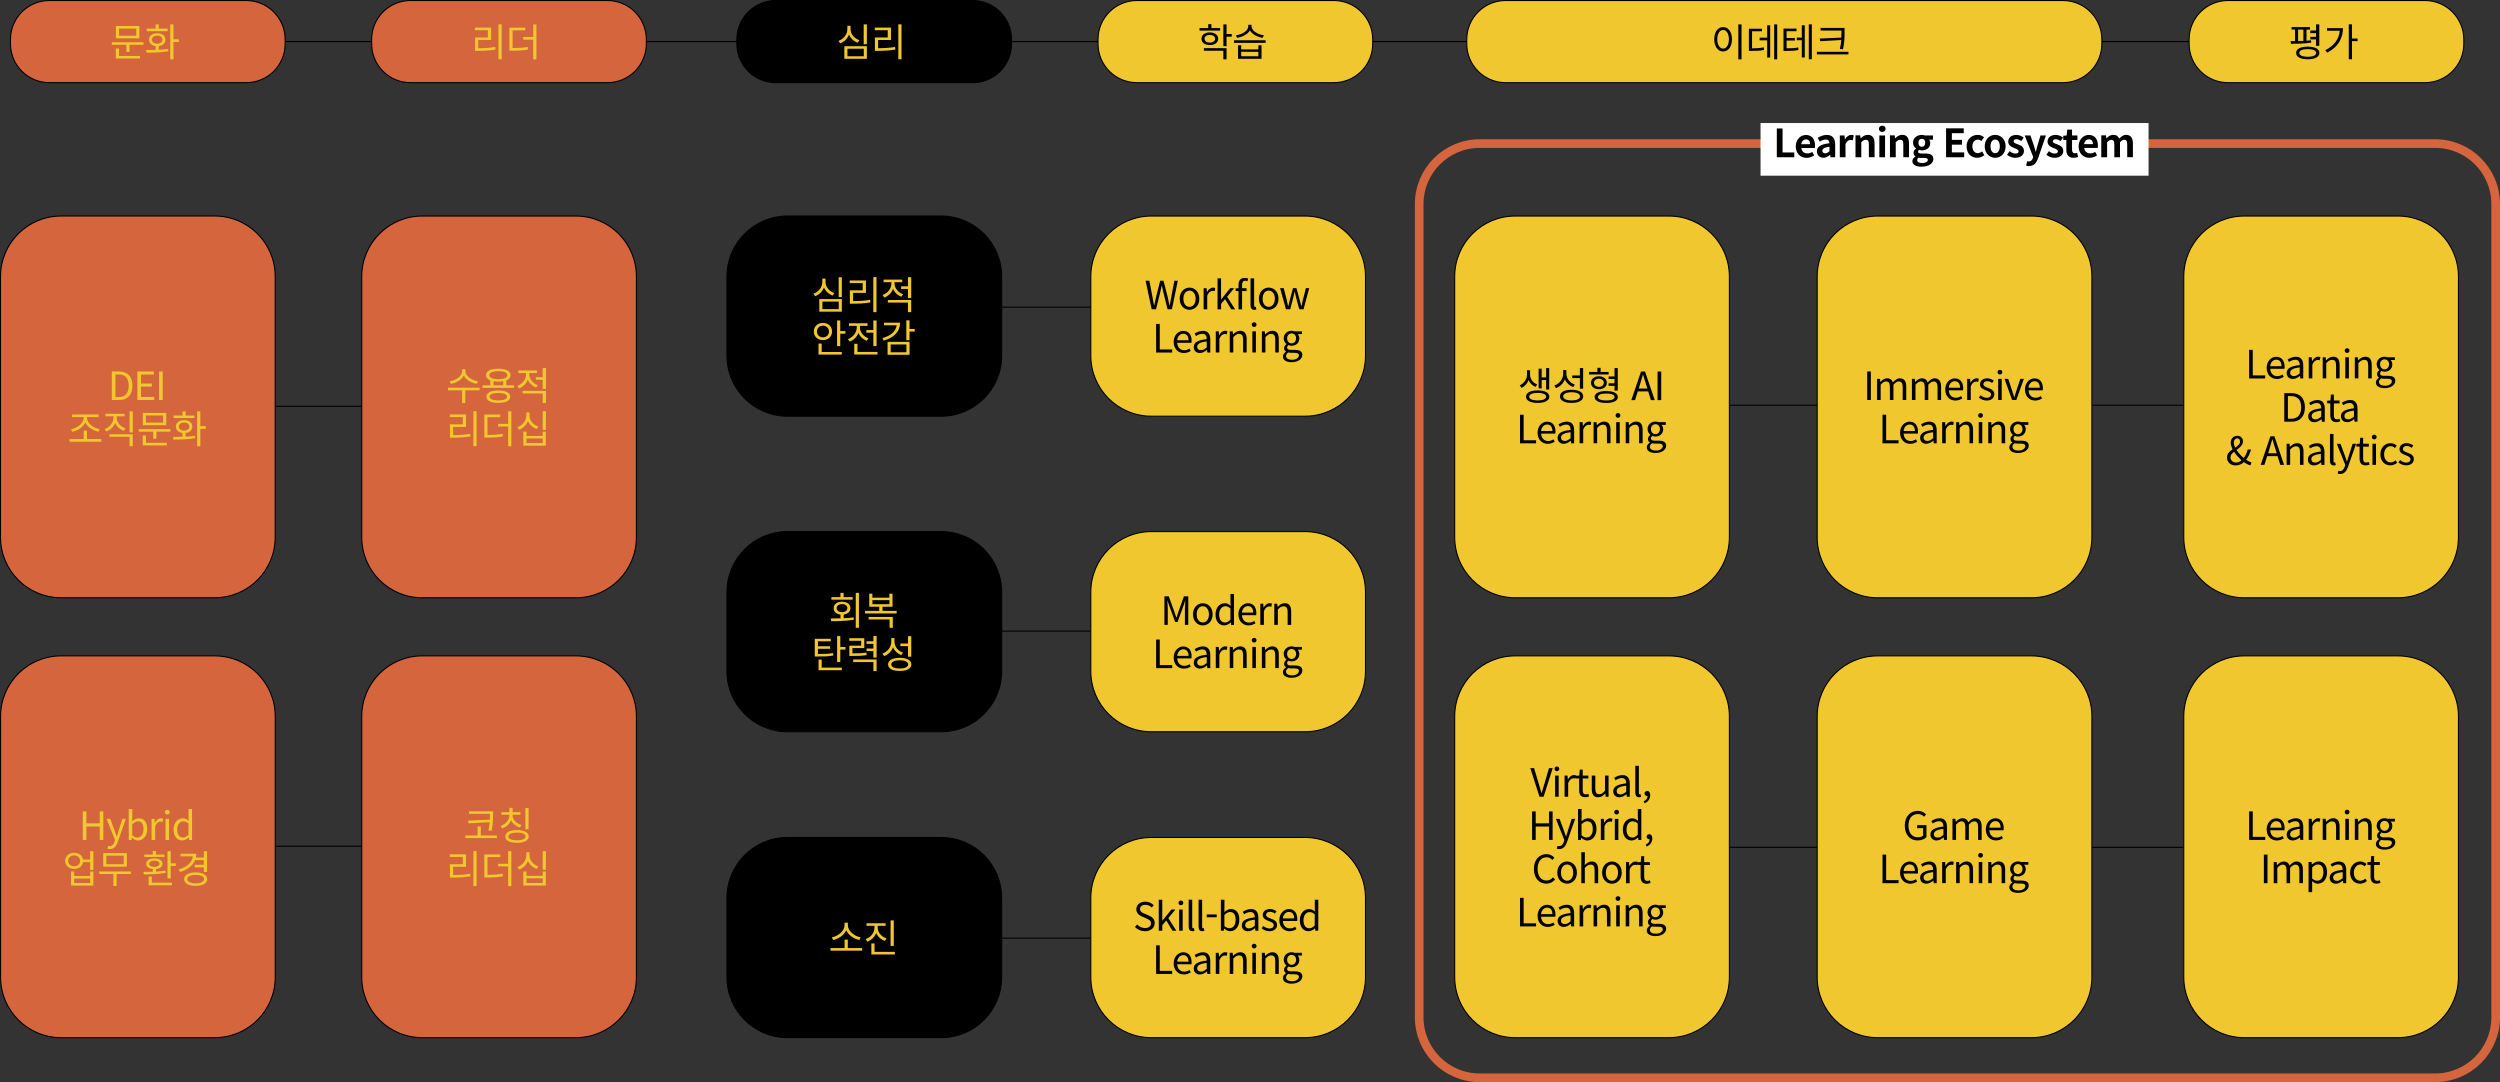 <?xml version="1.0" encoding="UTF-8"?>
<svg id="_레이어_2" data-name="레이어 2" xmlns="http://www.w3.org/2000/svg" viewBox="0 0 578.27 250.31">
  <rect x="0" y="0" width="578.27" height="250.31" fill="#333333" stroke="none"/>
  <defs>
    <style>
      .cls-1 {
        fill: #f0c72e;
      }

      .cls-1, .cls-2, .cls-3, .cls-4 {
        stroke-width: 0px;
      }

      .cls-3 {
        fill: #d5653d;
      }

      .cls-5 {
        stroke: #000;
        stroke-width: .25px;
      }

      .cls-5, .cls-6 {
        fill: none;
        stroke-miterlimit: 10;
      }

      .cls-4 {
        fill: #fff;
      }

      .cls-6 {
        stroke: #d5653d;
        stroke-width: 2px;
      }
    </style>
  </defs>
  <g id="_레이어_1-2" data-name="레이어 1">
    <path class="cls-6" d="m342.27,33.21c-7.73,0-14,6.27-14,14v188.09c0,7.74,6.27,14,14,14h221c7.73,0,14-6.26,14-14V47.21c0-7.73-6.27-14-14-14h-221Z"/>
    <path class="cls-5" d="m427.3,93.73h-41.74m41.74,102.26h-41.74m131.27-102.26h-41.74m41.74,102.26h-41.74M60.56,9.62h456.27m-256.53,61.42h-41.74m-131.74,22.94h-41.74m41.74,101.76h-41.74m215.21-49.76h-41.74m41.74,71.01h-41.74"/>
    <path class="cls-3" d="m97.67,49.97c-7.73,0-14,6.27-14,14v60.3c0,7.73,6.27,14,14,14h35.54c7.73,0,14-6.27,14-14v-60.3c0-7.73-6.27-14-14-14h-35.54Z"/>
    <path class="cls-1" d="m110.57,88.2c-1.47-.22-2.91-1.22-2.91-2.34v-.45h-.77v.45c0,1.15-1.42,2.12-2.89,2.34l.3.59c1.26-.22,2.48-.91,2.98-1.89.52.97,1.74,1.67,2.99,1.89l.31-.59Zm.35,1.47h-7.29v.61h3.26v2.93h.74v-2.93h3.3v-.61Zm4.35,2.95c-1.27,0-2.02-.32-2.02-.86s.75-.86,2.02-.86,2.02.31,2.02.86-.76.86-2.02.86h0Zm0-2.3c-1.73,0-2.76.51-2.76,1.44s1.04,1.43,2.76,1.43,2.76-.5,2.76-1.43-1.03-1.44-2.76-1.44h0Zm-1.12-2.14c.33.05.71.09,1.12.09s.79-.04,1.13-.09v.95h-2.24v-.95Zm-.96-1.4c0-.59.79-.93,2.08-.93s2.08.34,2.08.93-.79.93-2.08.93-2.08-.35-2.08-.93h0Zm3.93,2.35v-1.14c.62-.25.98-.67.98-1.21,0-.95-1.08-1.5-2.84-1.5s-2.84.56-2.84,1.5c0,.55.35.95.99,1.22v1.13h-1.81v.59h7.31v-.59h-1.8Zm7.27-.05c-1.17-.41-1.96-1.43-1.96-2.47v-.32h1.77v-.6h-4.31v.6h1.8v.32c0,1.14-.84,2.22-2.03,2.65l.39.58c.95-.35,1.68-1.09,2.03-2.02.36.84,1.05,1.5,1.95,1.83l.37-.58Zm-3.51,1.93h4.65v2.21h.75v-2.81h-5.4v.59Zm4.65-5.87v2.11h-1.58v.6h1.58v2.12h.75v-4.83h-.75Z"/>
    <path class="cls-1" d="m104.82,98.75h2.98v-2.88h-3.75v.6h3v1.68h-2.97v3.1h.67c1.39,0,2.61-.05,4.07-.3l-.07-.6c-1.41.23-2.6.29-3.93.29v-1.89Zm4.68-3.64v8.09h.74v-8.09h-.74Zm3.27,1.39h2.93v-.61h-3.67v5.33h.62c1.53,0,2.5-.05,3.67-.27l-.09-.61c-1.09.21-2.03.26-3.47.26v-4.1Zm4.77-1.38v2.93h-2.31v.61h2.31v4.56h.74v-8.09h-.74Zm6.98,3.53c-1.2-.39-2.04-1.4-2.04-2.5v-.76h-.74v.76c0,1.16-.84,2.22-2.06,2.66l.38.59c.96-.35,1.71-1.08,2.06-2.01.37.86,1.12,1.53,2.04,1.85l.36-.58Zm1.01,3.84h-3.75v-1.07h3.75v1.07Zm0-1.65h-3.75v-.99h-.73v3.23h5.2v-3.23h-.73v.99Zm0-5.72v4.33h.74v-4.33h-.74Z"/>
    <path class="cls-5" d="m97.67,49.97c-7.73,0-14,6.27-14,14v60.3c0,7.73,6.27,14,14,14h35.54c7.73,0,14-6.27,14-14v-60.3c0-7.73-6.27-14-14-14h-35.54Z"/>
    <path class="cls-3" d="m94.96.12c-4.97,0-9,4.03-9,9v1c0,4.98,4.03,9,9,9h45.54c4.97,0,9-4.02,9-9v-1c0-4.97-4.03-9-9-9h-45.54Z"/>
    <path class="cls-1" d="m110.62,9.26h2.98v-2.88h-3.75v.6h3v1.68h-2.97v3.1h.67c1.39,0,2.61-.05,4.07-.3l-.07-.6c-1.41.23-2.6.29-3.93.29v-1.89Zm4.68-3.64v8.09h.74V5.63h-.74Zm3.27,1.39h2.93v-.61h-3.67v5.33h.62c1.53,0,2.5-.05,3.67-.27l-.09-.61c-1.09.21-2.03.26-3.47.26v-4.1Zm4.77-1.38v2.93h-2.31v.61h2.31v4.56h.74V5.64h-.74Z"/>
    <path class="cls-5" d="m94.96.12c-4.97,0-9,4.03-9,9v1c0,4.98,4.03,9,9,9h45.54c4.97,0,9-4.02,9-9v-1c0-4.97-4.03-9-9-9h-45.54Z"/>
    <path class="cls-1" d="m262.98.12c-4.97,0-9,4.03-9,9v1c0,4.98,4.03,9,9,9h45.54c4.97,0,9-4.02,9-9v-1c0-4.97-4.03-9-9-9h-45.54Z"/>
    <path class="cls-2" d="m282.23,6.49h-2.02v-.9h-.74v.9h-2.01v.59h4.76v-.59Zm-3.61,2.47c0-.53.49-.88,1.22-.88s1.23.35,1.23.88-.5.89-1.23.89-1.22-.35-1.22-.89h0Zm3.16,0c0-.88-.78-1.46-1.94-1.46s-1.93.58-1.93,1.46.78,1.46,1.93,1.46,1.94-.57,1.94-1.46h0Zm-3.31,2.77h4.5v1.99h.74v-2.59h-5.24v.6Zm6.44-3.86h-1.2v-2.22h-.74v5.04h.74v-2.21h1.2v-.61Zm7.43.29c-1.43-.18-2.85-1.07-2.85-2.07v-.36h-.76v.36c0,1.03-1.41,1.89-2.86,2.07l.27.59c1.26-.2,2.47-.83,2.97-1.73.51.9,1.71,1.53,2.96,1.73l.27-.59Zm-1.27,4.85h-3.97v-1.03h3.97v1.03Zm0-1.59h-3.97v-.95h-.73v3.13h5.43v-3.13h-.73v.95Zm-5.63-2.1v.59h7.31v-.59h-7.31Z"/>
    <path class="cls-5" d="m262.98.12c-4.97,0-9,4.03-9,9v1c0,4.98,4.03,9,9,9h45.54c4.97,0,9-4.02,9-9v-1c0-4.97-4.03-9-9-9h-45.54Z"/>
    <path class="cls-1" d="m515.36.12c-4.97,0-9,4.03-9,9v1c0,4.98,4.03,9,9,9h45.54c4.97,0,9-4.02,9-9v-1c0-4.97-4.03-9-9-9h-45.54Z"/>
    <path class="cls-2" d="m535.72,10.61h.75v-4.97h-.75v1.43h-1.33v.6h1.33v.85h-1.33v.6h1.33v1.49Zm-4.15-3.77h1.22v2.62c-.41.02-.82.04-1.22.04v-2.66Zm2.99,2.48c-.33.04-.69.07-1.05.1v-2.57h.8v-.59h-4.25v.59h.8v2.67c-.36,0-.71,0-1.02,0l.08.61c1.31,0,3.12-.03,4.68-.27l-.05-.55Zm-.76,3.81c-1.22,0-1.95-.32-1.95-.89s.73-.88,1.95-.88,1.95.33,1.95.88-.73.89-1.95.89h0Zm0-2.34c-1.67,0-2.69.52-2.69,1.45s1.02,1.47,2.69,1.47,2.69-.53,2.69-1.47-1.03-1.45-2.69-1.45h0Zm4.45-4.29v.61h2.96c-.17,1.91-1.28,3.46-3.34,4.49l.41.58c2.61-1.31,3.66-3.39,3.66-5.68h-3.69Zm7.08,2.41h-1.3v-3.28h-.74v8.08h.74v-4.19h1.3v-.61Z"/>
    <path class="cls-5" d="m515.36.12c-4.97,0-9,4.03-9,9v1c0,4.98,4.03,9,9,9h45.54c4.97,0,9-4.02,9-9v-1c0-4.97-4.03-9-9-9h-45.54Z"/>
    <path class="cls-1" d="m434.33,49.97c-7.73,0-14,6.27-14,14v60.3c0,7.73,6.27,14,14,14h35.54c7.73,0,14-6.27,14-14v-60.3c0-7.73-6.27-14-14-14h-35.54Z"/>
    <path class="cls-2" d="m431.9,92.53h.84v-6.61h-.84v6.61Zm2.29,0h.82v-3.55c.45-.5.86-.75,1.23-.75.62,0,.91.39.91,1.31v2.99h.82v-3.55c.46-.5.86-.75,1.23-.75.62,0,.91.39.91,1.31v2.99h.82v-3.1c0-1.25-.48-1.92-1.49-1.92-.59,0-1.11.39-1.61.94-.2-.58-.6-.94-1.35-.94-.59,0-1.1.37-1.52.84h-.03l-.07-.71h-.68v4.89Zm8.06,0h.82v-3.55c.45-.5.86-.75,1.23-.75.62,0,.91.39.91,1.31v2.99h.82v-3.55c.46-.5.86-.75,1.23-.75.62,0,.91.39.91,1.31v2.99h.82v-3.1c0-1.25-.48-1.92-1.49-1.92-.59,0-1.11.39-1.61.94-.2-.58-.6-.94-1.35-.94-.59,0-1.1.37-1.52.84h-.03l-.07-.71h-.68v4.89Zm10.04.12c.67,0,1.19-.23,1.62-.5l-.3-.54c-.36.24-.75.39-1.22.39-.93,0-1.57-.67-1.62-1.71h3.29c.02-.12.04-.29.04-.47,0-1.4-.7-2.3-1.94-2.3-1.13,0-2.21.99-2.21,2.57s1.04,2.56,2.34,2.56h0Zm-1.53-2.96c.1-.95.71-1.51,1.4-1.51.77,0,1.22.53,1.22,1.51h-2.62Zm4.27,2.84h.82v-3.14c.32-.84.83-1.13,1.23-1.13.2,0,.32.02.48.08l.15-.72c-.15-.08-.31-.11-.52-.11-.55,0-1.04.4-1.39,1.02h-.03l-.07-.89h-.68v4.89Zm4.5.12c1.15,0,1.78-.66,1.78-1.45,0-.93-.78-1.22-1.49-1.49-.55-.21-1.05-.38-1.05-.85,0-.38.29-.7.91-.7.43,0,.77.18,1.11.43l.4-.53c-.38-.3-.91-.55-1.51-.55-1.06,0-1.69.61-1.69,1.39,0,.83.75,1.16,1.43,1.41.54.21,1.12.42,1.12.93,0,.42-.32.77-.96.77-.59,0-1.03-.23-1.45-.58l-.41.54c.47.39,1.13.68,1.83.68h0Zm2.66-.12h.82v-4.89h-.82v4.89Zm.41-5.9c.32,0,.55-.22.55-.55,0-.31-.23-.53-.55-.53s-.55.22-.55.53c0,.33.23.55.55.55h0Zm2.84,5.9h.95l1.74-4.89h-.81l-.93,2.78c-.14.48-.3.98-.45,1.44h-.04c-.15-.46-.31-.96-.46-1.44l-.92-2.78h-.86l1.76,4.89Z"/>
    <path class="cls-2" d="m470.73,92.65c.67,0,1.19-.23,1.62-.5l-.3-.54c-.36.24-.75.39-1.22.39-.93,0-1.57-.67-1.62-1.71h3.29c.02-.12.04-.29.04-.47,0-1.4-.7-2.3-1.94-2.3-1.13,0-2.21.99-2.21,2.57s1.04,2.56,2.34,2.56h0Zm-1.53-2.96c.1-.95.71-1.51,1.4-1.51.77,0,1.22.53,1.22,1.51h-2.62Z"/>
    <path class="cls-2" d="m435.44,102.54h3.72v-.71h-2.88v-5.9h-.84v6.61Zm6.4.12c.67,0,1.19-.22,1.62-.5l-.3-.54c-.36.24-.75.39-1.22.39-.93,0-1.57-.67-1.62-1.71h3.29c.02-.12.04-.29.04-.47,0-1.4-.7-2.3-1.94-2.3-1.13,0-2.21.99-2.21,2.57s1.04,2.56,2.34,2.56h0Zm-1.53-2.96c.1-.95.71-1.51,1.4-1.51.77,0,1.22.53,1.22,1.51h-2.62Z"/>
    <path class="cls-2" d="m445.57,102.65c.6,0,1.15-.31,1.62-.7h.03l.07.59h.68v-3.01c0-1.21-.5-2.01-1.69-2.01-.78,0-1.48.35-1.93.64l.32.57c.39-.26.9-.52,1.47-.52.8,0,1.01.6,1.01,1.23-2.08.23-3.01.77-3.01,1.83,0,.88.61,1.39,1.43,1.39h0Zm.23-.66c-.49,0-.86-.23-.86-.78,0-.63.56-1.04,2.21-1.23v1.37c-.48.42-.86.65-1.34.65h0Zm3.45.54h.82v-3.14c.32-.84.83-1.13,1.23-1.13.2,0,.32.02.48.08l.15-.72c-.15-.08-.31-.11-.52-.11-.55,0-1.04.4-1.39,1.02h-.03l-.07-.89h-.68v4.89Zm3.22,0h.82v-3.55c.5-.5.84-.75,1.34-.75.65,0,.93.39.93,1.31v2.99h.82v-3.1c0-1.25-.47-1.92-1.49-1.92-.67,0-1.17.37-1.64.83h-.03l-.07-.7h-.68v4.89Zm5.23,0h.82v-4.89h-.82v4.89Zm.41-5.9c.32,0,.55-.22.55-.55,0-.32-.23-.53-.55-.53s-.55.22-.55.53c0,.33.23.55.55.55h0Zm1.79,5.9h.82v-3.55c.5-.5.84-.75,1.34-.75.65,0,.93.39.93,1.31v2.99h.82v-3.1c0-1.25-.47-1.92-1.49-1.92-.67,0-1.17.37-1.64.83h-.03l-.07-.7h-.68v4.89Zm6.88,2.25c1.51,0,2.48-.78,2.48-1.69,0-.8-.58-1.16-1.71-1.16h-.95c-.66,0-.86-.22-.86-.53,0-.27.14-.43.32-.59.22.11.49.17.73.17.99,0,1.78-.66,1.78-1.7,0-.42-.16-.78-.4-1.01h1v-.63h-1.7c-.17-.06-.41-.13-.68-.13-.99,0-1.84.68-1.84,1.75,0,.59.32,1.05.64,1.31v.04c-.25.18-.55.5-.55.91s.19.65.45.8v.04c-.46.3-.72.69-.72,1.11,0,.85.82,1.31,2.02,1.31h0Zm0-4.36c-.57,0-1.04-.45-1.04-1.16s.47-1.14,1.04-1.14,1.04.43,1.04,1.14-.49,1.16-1.04,1.16h0Zm.12,3.8c-.88,0-1.41-.34-1.41-.86,0-.29.14-.58.5-.83.22.05.45.08.63.08h.85c.65,0,1,.15,1,.6,0,.51-.62,1.01-1.56,1.01h0Z"/>
    <path class="cls-5" d="m434.33,49.97c-7.73,0-14,6.27-14,14v60.3c0,7.73,6.27,14,14,14h35.54c7.73,0,14-6.27,14-14v-60.3c0-7.73-6.27-14-14-14h-35.54Z"/>
    <path class="cls-1" d="m519.12,49.97c-7.73,0-14,6.27-14,14v60.3c0,7.73,6.27,14,14,14h35.54c7.73,0,14-6.27,14-14v-60.3c0-7.73-6.27-14-14-14h-35.54Z"/>
    <path class="cls-2" d="m520.24,87.54h3.72v-.71h-2.88v-5.9h-.84v6.61Zm6.4.12c.67,0,1.19-.22,1.62-.5l-.3-.54c-.36.24-.75.39-1.22.39-.93,0-1.57-.67-1.62-1.71h3.29c.02-.12.04-.29.04-.47,0-1.4-.7-2.3-1.94-2.3-1.13,0-2.21.99-2.21,2.57s1.04,2.56,2.34,2.56h0Zm-1.53-2.96c.1-.95.71-1.51,1.4-1.51.77,0,1.22.53,1.22,1.51h-2.62Z"/>
    <path class="cls-2" d="m530.36,87.65c.6,0,1.15-.31,1.62-.7h.03l.07.59h.68v-3.01c0-1.21-.5-2.01-1.69-2.01-.78,0-1.48.35-1.93.64l.32.57c.39-.26.9-.52,1.47-.52.8,0,1.01.6,1.01,1.23-2.08.23-3.01.77-3.01,1.83,0,.88.61,1.39,1.43,1.39h0Zm.23-.66c-.49,0-.86-.23-.86-.78,0-.63.56-1.04,2.21-1.23v1.37c-.48.42-.86.65-1.34.65h0Zm3.45.54h.82v-3.14c.32-.84.83-1.13,1.23-1.13.2,0,.32.02.48.08l.15-.72c-.15-.08-.31-.11-.52-.11-.55,0-1.04.4-1.39,1.02h-.03l-.07-.89h-.68v4.89Zm3.22,0h.82v-3.55c.5-.5.84-.75,1.34-.75.65,0,.93.39.93,1.31v2.99h.82v-3.1c0-1.25-.47-1.92-1.49-1.92-.67,0-1.17.37-1.64.83h-.03l-.07-.7h-.68v4.89Zm5.23,0h.82v-4.89h-.82v4.89Zm.41-5.9c.32,0,.55-.22.55-.55,0-.32-.23-.53-.55-.53s-.55.22-.55.53c0,.33.23.55.55.55h0Zm1.79,5.9h.82v-3.55c.5-.5.84-.75,1.34-.75.65,0,.93.39.93,1.31v2.99h.82v-3.1c0-1.25-.47-1.92-1.49-1.92-.67,0-1.17.37-1.64.83h-.03l-.07-.7h-.68v4.89Zm6.88,2.25c1.51,0,2.48-.78,2.48-1.69,0-.8-.58-1.16-1.71-1.16h-.95c-.66,0-.86-.22-.86-.53,0-.27.14-.43.32-.59.22.11.49.17.73.17.99,0,1.78-.66,1.78-1.7,0-.42-.16-.78-.4-1.01h1v-.63h-1.7c-.17-.06-.41-.13-.68-.13-.99,0-1.84.68-1.84,1.75,0,.59.32,1.05.64,1.31v.04c-.25.18-.55.5-.55.91s.19.65.45.8v.04c-.46.3-.72.69-.72,1.11,0,.85.82,1.31,2.02,1.31h0Zm0-4.36c-.57,0-1.04-.45-1.04-1.16s.47-1.14,1.04-1.14,1.04.43,1.04,1.14-.49,1.16-1.04,1.16h0Zm.12,3.8c-.88,0-1.41-.34-1.41-.86,0-.29.14-.58.5-.83.22.05.45.08.63.08h.85c.65,0,1,.15,1,.6,0,.51-.62,1.01-1.56,1.01h0Z"/>
    <path class="cls-2" d="m528.37,97.54h1.69c1.99,0,3.08-1.23,3.08-3.32s-1.09-3.29-3.11-3.29h-1.66v6.61Zm.84-.68v-5.24h.75c1.56,0,2.32.93,2.32,2.6s-.77,2.64-2.32,2.64h-.75Zm6.13.8c.6,0,1.15-.31,1.62-.7h.03l.07.59h.68v-3.01c0-1.21-.5-2.01-1.69-2.01-.78,0-1.48.35-1.93.64l.32.57c.39-.26.9-.52,1.47-.52.8,0,1.01.6,1.01,1.23-2.08.23-3.01.77-3.01,1.83,0,.88.61,1.39,1.43,1.39h0Zm.23-.66c-.49,0-.86-.23-.86-.78,0-.63.56-1.04,2.21-1.23v1.37c-.48.42-.86.65-1.34.65h0Z"/>
    <path class="cls-2" d="m540.42,97.65c.3,0,.62-.09.9-.18l-.16-.61c-.16.06-.39.13-.56.13-.57,0-.76-.34-.76-.95v-2.73h1.32v-.67h-1.32v-1.38h-.68l-.1,1.38-.77.04v.62h.73v2.71c0,.97.35,1.63,1.4,1.63h0Zm2.49,0c.6,0,1.15-.31,1.62-.7h.03l.07.59h.68v-3.01c0-1.21-.5-2.01-1.69-2.01-.78,0-1.48.35-1.93.64l.32.57c.39-.26.9-.52,1.47-.52.8,0,1.01.6,1.01,1.23-2.08.23-3.01.77-3.01,1.83,0,.88.61,1.39,1.43,1.39h0Zm.23-.66c-.49,0-.86-.23-.86-.78,0-.63.56-1.04,2.21-1.23v1.37c-.48.42-.86.65-1.34.65h0Z"/>
    <path class="cls-2" d="m516.7,102.36c0-.55.32-.96.82-.96.44,0,.62.35.62.74,0,.59-.52.99-1.13,1.4-.2-.41-.32-.81-.32-1.17h0Zm.43,5.29c.78,0,1.4-.3,1.91-.76.53.38,1.04.63,1.51.76l.22-.68c-.37-.1-.79-.32-1.23-.63.53-.68.9-1.49,1.15-2.36h-.76c-.21.76-.52,1.41-.94,1.95-.63-.51-1.24-1.18-1.67-1.86.74-.53,1.49-1.09,1.49-1.95,0-.77-.48-1.31-1.3-1.31-.91,0-1.52.68-1.52,1.57,0,.48.16,1.01.43,1.54-.68.47-1.3,1.02-1.3,1.91,0,1.06.81,1.83,2.01,1.83h0Zm-1.21-1.87c0-.51.36-.91.83-1.29.47.71,1.09,1.4,1.74,1.97-.38.32-.81.53-1.26.53-.74,0-1.31-.49-1.31-1.22h0Zm9.02-1.94c.23-.75.45-1.46.66-2.23h.04c.22.77.42,1.49.67,2.23l.32,1.01h-2l.32-1.01Zm-2.02,3.69h.85l.64-2.02h2.41l.63,2.02h.88l-2.24-6.61h-.93l-2.24,6.61Zm5.99,0h.82v-3.55c.5-.5.84-.75,1.34-.75.65,0,.93.39.93,1.31v2.99h.82v-3.1c0-1.25-.47-1.92-1.49-1.92-.67,0-1.17.37-1.64.83h-.03l-.07-.7h-.68v4.89Zm6.35.12c.6,0,1.15-.31,1.62-.7h.03l.07.59h.68v-3.01c0-1.21-.5-2.01-1.69-2.01-.78,0-1.48.35-1.93.64l.32.57c.39-.26.9-.52,1.47-.52.8,0,1.01.6,1.01,1.23-2.08.23-3.01.77-3.01,1.83,0,.88.61,1.39,1.43,1.39h0Zm.23-.66c-.49,0-.86-.23-.86-.78,0-.63.56-1.04,2.21-1.23v1.37c-.48.42-.86.65-1.34.65h0Zm4.31.66c.23,0,.36-.03.48-.07l-.12-.63c-.09.02-.13.02-.17.02-.13,0-.23-.1-.23-.35v-6.25h-.82v6.19c0,.69.25,1.09.86,1.09h0Zm1.51,1.99c.97,0,1.49-.74,1.82-1.7l1.85-5.29h-.8l-.87,2.72c-.14.43-.28.93-.41,1.37h-.05c-.15-.44-.32-.95-.47-1.37l-1-2.72h-.86l1.96,4.9-.11.37c-.2.6-.55,1.05-1.11,1.05-.13,0-.27-.04-.37-.08l-.16.66c.15.06.34.1.58.1h0Zm5.88-1.99c.3,0,.62-.09.9-.18l-.16-.61c-.16.06-.39.13-.56.13-.57,0-.76-.34-.76-.95v-2.73h1.32v-.67h-1.32v-1.38h-.68l-.1,1.38-.77.04v.62h.73v2.71c0,.97.35,1.63,1.4,1.63h0Zm1.58-.12h.82v-4.89h-.82v4.89Zm.41-5.9c.32,0,.55-.22.55-.55,0-.32-.23-.53-.55-.53s-.55.22-.55.53c0,.33.23.55.55.55h0Zm3.72,6.01c.59,0,1.14-.22,1.58-.62l-.36-.55c-.31.28-.7.49-1.15.49-.9,0-1.51-.75-1.51-1.87s.65-1.89,1.54-1.89c.39,0,.68.18.97.43l.42-.54c-.35-.31-.79-.58-1.43-.58-1.25,0-2.36.95-2.36,2.57s1,2.56,2.3,2.56h0Zm3.66,0c1.15,0,1.78-.66,1.78-1.45,0-.93-.78-1.22-1.49-1.49-.55-.21-1.05-.38-1.05-.85,0-.38.29-.7.91-.7.43,0,.77.18,1.11.43l.4-.53c-.38-.3-.91-.55-1.51-.55-1.06,0-1.69.61-1.69,1.39,0,.83.75,1.16,1.43,1.41.54.21,1.12.42,1.12.93,0,.42-.32.77-.96.77-.59,0-1.03-.23-1.45-.58l-.41.54c.47.39,1.13.68,1.83.68h0Z"/>
    <path class="cls-5" d="m519.12,49.97c-7.73,0-14,6.27-14,14v60.3c0,7.73,6.27,14,14,14h35.54c7.73,0,14-6.27,14-14v-60.3c0-7.73-6.27-14-14-14h-35.54Z"/>
    <path class="cls-3" d="m14.13,49.97C6.39,49.97.12,56.23.12,63.96v60.3c0,7.73,6.27,14,14,14h35.54c7.73,0,14-6.27,14-14v-60.3c0-7.73-6.27-14-14-14H14.13Z"/>
    <path class="cls-1" d="m25.86,92.53h1.69c1.99,0,3.08-1.23,3.08-3.32s-1.09-3.29-3.11-3.29h-1.66v6.61Zm.84-.68v-5.24h.75c1.56,0,2.32.93,2.32,2.6s-.77,2.64-2.32,2.64h-.75Zm5.08.68h3.91v-.71h-3.07v-2.4h2.5v-.71h-2.5v-2.07h2.97v-.71h-3.81v6.61Zm5.02,0h.84v-6.61h-.84v6.61Z"/>
    <path class="cls-1" d="m16.74,99.89c1.22-.26,2.48-1.06,3-2.18.51,1.11,1.79,1.9,3.02,2.14l.3-.59c-1.4-.23-2.94-1.33-2.94-2.62v-.17h2.67v-.6h-6.11v.6h2.67v.17c0,1.29-1.53,2.41-2.93,2.65l.32.6Zm3.37,1.67v-1.95h-.74v1.95h-3.29v.61h7.33v-.61h-3.29Zm8.91-2.48c-1.19-.4-2.03-1.38-2.03-2.46v-.32h1.83v-.59h-4.43v.59h1.85v.32c0,1.13-.82,2.19-2.04,2.62l.39.58c.95-.35,1.7-1.07,2.04-1.99.37.85,1.11,1.51,2.03,1.84l.36-.59Zm-3.71,1.96h4.66v2.17h.74v-2.76h-5.4v.59Zm4.66-5.91v4.89h.74v-4.89h-.74Zm7.76,2.62h-3.98v-1.65h3.98v1.65Zm.73-2.24h-5.43v2.84h5.43v-2.84Zm-4.71,5.21h-.74v2.3h5.58v-.6h-4.84v-1.7Zm-1.67-1.46v.59h3.36v1.63h.74v-1.63h3.24v-.59h-7.34Zm12.9-3.15h-2.03v-.97h-.74v.97h-2.05v.59h4.83v-.59Zm-3.61,2.56c0-.56.49-.93,1.21-.93s1.21.37,1.21.93-.49.92-1.21.92-1.21-.36-1.21-.92h0Zm1.58,1.48c.93-.12,1.54-.68,1.54-1.48,0-.91-.78-1.49-1.91-1.49s-1.91.59-1.91,1.49c0,.8.61,1.36,1.54,1.48v.88c-.78.03-1.54.03-2.19.03l.1.62c1.41,0,3.31-.02,5.04-.32l-.05-.55c-.69.11-1.44.16-2.17.2v-.86Zm4.65-1.58h-1.26v-3.43h-.74v8.08h.74v-4.02h1.26v-.62Z"/>
    <path class="cls-5" d="m14.13,49.97C6.39,49.97.12,56.23.12,63.96v60.3c0,7.73,6.27,14,14,14h35.54c7.73,0,14-6.27,14-14v-60.3c0-7.73-6.27-14-14-14H14.13Z"/>
    <path class="cls-3" d="m11.42.12C6.45.12,2.42,4.16,2.42,9.12v1c0,4.98,4.03,9,9,9h45.54c4.97,0,9-4.02,9-9v-1c0-4.97-4.03-9-9-9H11.42Z"/>
    <path class="cls-1" d="m31.51,8.26h-3.98v-1.65h3.98v1.65Zm.73-2.24h-5.43v2.84h5.43v-2.84Zm-4.71,5.21h-.74v2.3h5.58v-.6h-4.84v-1.7Zm-1.67-1.46v.59h3.36v1.63h.74v-1.63h3.24v-.59h-7.34Zm12.9-3.15h-2.03v-.97h-.74v.97h-2.05v.59h4.83v-.59Zm-3.61,2.56c0-.56.49-.93,1.21-.93s1.21.37,1.21.93-.49.92-1.21.92-1.21-.36-1.21-.92h0Zm1.58,1.48c.93-.12,1.54-.68,1.54-1.48,0-.91-.78-1.49-1.91-1.49s-1.91.58-1.91,1.49c0,.8.61,1.36,1.54,1.48v.88c-.78.03-1.54.03-2.19.03l.1.62c1.41,0,3.31-.02,5.04-.32l-.05-.55c-.69.11-1.44.16-2.17.2v-.86Zm4.65-1.58h-1.26v-3.43h-.74v8.08h.74v-4.02h1.26v-.62Z"/>
    <path class="cls-5" d="m11.42.12C6.45.12,2.42,4.16,2.42,9.12v1c0,4.98,4.03,9,9,9h45.54c4.97,0,9-4.02,9-9v-1c0-4.97-4.03-9-9-9H11.42Z"/>
    <path class="cls-2" d="m179.44.12c-4.97,0-9,4.03-9,9v1c0,4.98,4.03,9,9,9h45.54c4.97,0,9-4.02,9-9v-1c0-4.97-4.03-9-9-9h-45.54Z"/>
    <path class="cls-1" d="m198.78,9.29c-1.2-.4-2.04-1.4-2.04-2.55v-.78h-.74v.78c0,1.19-.83,2.27-2.05,2.71l.38.58c.95-.35,1.7-1.1,2.05-2.03.37.87,1.11,1.56,2.03,1.88l.37-.59Zm-2.76,1.99h3.78v1.73h-3.78v-1.73Zm-.72,2.32h5.22v-2.91h-5.22v2.91Zm4.48-7.96v4.59h.74v-4.59h-.74Zm3.33,3.62h2.98v-2.88h-3.75v.6h3v1.68h-2.97v3.1h.67c1.39,0,2.61-.05,4.07-.3l-.07-.6c-1.41.23-2.6.29-3.93.29v-1.89Zm4.68-3.64v8.09h.74V5.63h-.74Z"/>
    <path class="cls-5" d="m179.44.12c-4.97,0-9,4.03-9,9v1c0,4.98,4.03,9,9,9h45.54c4.97,0,9-4.02,9-9v-1c0-4.97-4.03-9-9-9h-45.54Z"/>
    <path class="cls-1" d="m348.27.12c-4.97,0-9,4.03-9,9v1c0,4.98,4.03,9,9,9h128.9c4.97,0,9-4.02,9-9v-1c0-4.97-4.03-9-9-9h-128.9Z"/>
    <path class="cls-2" d="m402.09,5.64v8.09h.74V5.64h-.74Zm-3.52.62c-1.2,0-2.05,1.1-2.05,2.82s.86,2.82,2.05,2.82,2.05-1.1,2.05-2.82-.86-2.82-2.05-2.82h0Zm0,.67c.78,0,1.34.85,1.34,2.15s-.56,2.16-1.34,2.16-1.35-.85-1.35-2.16.56-2.15,1.35-2.15h0Zm6.69.3h2.3v-.59h-3.03v5.14h.52c1.29,0,2.07-.04,2.99-.23l-.07-.6c-.85.18-1.57.22-2.71.23v-3.93Zm3.5,1.49h-1.74v.61h1.74v3.98h.69v-7.47h-.69v2.88Zm1.62-3.08v8.08h.7V5.64h-.7Zm2.87,3.74h1.92v-.59h-1.92v-1.58h2.3v-.6h-3.01v5.17h.52c1.27,0,2.03-.03,2.94-.21l-.06-.6c-.86.17-1.56.21-2.69.21v-1.79Zm3.52-.68h-1.16v.6h1.16v4h.69v-7.46h-.69v2.86Zm1.62-3.07v8.08h.7V5.63h-.7Zm2.53,3.29l.11.61,4.87-.27c-.05.62-.14,1.29-.32,2.06l.73.07c.35-1.66.35-2.75.35-3.94v-.99h-5.54v.6h4.82v.39c0,.41,0,.83-.02,1.25l-5.01.22Zm-.66,3.07v.6h7.3v-.6h-7.3Z"/>
    <path class="cls-5" d="m348.27.12c-4.97,0-9,4.03-9,9v1c0,4.98,4.03,9,9,9h128.9c4.97,0,9-4.02,9-9v-1c0-4.97-4.03-9-9-9h-128.9Z"/>
    <path class="cls-1" d="m350.48,49.97c-7.73,0-14,6.27-14,14v60.3c0,7.73,6.27,14,14,14h35.54c7.73,0,14-6.27,14-14v-60.3c0-7.73-6.27-14-14-14h-35.54Z"/>
    <path class="cls-2" d="m356.6,87.9h1.03v2.21h.71v-4.98h-.71v2.16h-1.03v-2.01h-.7v4.56h.7v-1.95Zm-1.04,1.02c-1.04-.4-1.64-1.31-1.64-2.2v-1.09h-.71v1.09c0,.9-.63,1.94-1.68,2.41l.4.58c.78-.35,1.36-1.04,1.65-1.79.29.68.84,1.26,1.59,1.57l.4-.57Zm.11,3.71c-1.21,0-1.96-.32-1.96-.88s.76-.87,1.96-.87,1.97.32,1.97.87-.75.88-1.97.88h0Zm0-2.33c-1.66,0-2.69.53-2.69,1.45s1.04,1.45,2.69,1.45,2.7-.53,2.7-1.45-1.04-1.45-2.7-1.45h0Zm9.77-.39h.75v-4.77h-.75v1.71h-1.76v.6h1.76v2.46Zm-1.17-.95c-1.18-.41-1.96-1.41-1.96-2.57v-.8h-.74v.83c0,1.23-.8,2.31-2.04,2.75l.39.6c.97-.37,1.7-1.1,2.04-2.05.35.84,1.04,1.48,1.92,1.81l.4-.58Zm-.75,3.66c-1.22,0-1.95-.35-1.95-.94s.74-.95,1.95-.95,1.95.35,1.95.95-.74.94-1.95.94h0Zm0-2.46c-1.66,0-2.69.55-2.69,1.52s1.04,1.52,2.69,1.52,2.69-.56,2.69-1.52-1.04-1.52-2.69-1.52h0Zm9.93-1.51h-1.37v.6h1.37v1.1h.75v-5.21h-.75v1.94h-1.36v.59h1.36v.97Zm-1.37-2.62h-1.85v-.96h-.74v.96h-1.93v.59h4.52v-.59Zm-3.37,2.5c0-.56.46-.93,1.13-.93s1.13.37,1.13.93-.46.94-1.13.94-1.13-.37-1.13-.94h0Zm2.96,0c0-.9-.76-1.49-1.83-1.49s-1.83.59-1.83,1.49.75,1.5,1.83,1.5,1.83-.59,1.83-1.5h0Zm-.13,4.11c-1.19,0-1.93-.3-1.93-.81s.74-.81,1.93-.81,1.92.29,1.92.81-.73.81-1.92.81h0Zm0-2.19c-1.67,0-2.69.5-2.69,1.38s1.02,1.38,2.69,1.38,2.68-.5,2.68-1.38-1.02-1.38-2.68-1.38h0Zm7.82-1.59c.23-.75.45-1.46.66-2.23h.04c.22.77.42,1.49.67,2.23l.32,1.01h-2l.32-1.01Zm-2.02,3.69h.85l.64-2.02h2.41l.63,2.02h.88l-2.24-6.61h-.93l-2.24,6.61Zm6.07,0h.84v-6.61h-.84v6.61Z"/>
    <path class="cls-2" d="m351.59,102.54h3.72v-.71h-2.88v-5.9h-.84v6.61Zm6.4.12c.67,0,1.19-.22,1.62-.5l-.3-.54c-.36.24-.75.39-1.22.39-.93,0-1.57-.67-1.62-1.71h3.29c.02-.12.04-.29.04-.47,0-1.4-.7-2.3-1.94-2.3-1.13,0-2.21.99-2.21,2.57s1.04,2.56,2.34,2.56h0Zm-1.53-2.96c.1-.95.71-1.51,1.4-1.51.77,0,1.22.53,1.22,1.51h-2.62Z"/>
    <path class="cls-2" d="m361.71,102.65c.6,0,1.15-.31,1.62-.7h.03l.07.59h.68v-3.01c0-1.21-.5-2.01-1.69-2.01-.78,0-1.48.35-1.93.64l.32.57c.39-.26.9-.52,1.47-.52.8,0,1.01.6,1.01,1.23-2.08.23-3.01.77-3.01,1.83,0,.88.61,1.39,1.43,1.39h0Zm.23-.66c-.49,0-.86-.23-.86-.78,0-.63.56-1.04,2.21-1.23v1.37c-.48.42-.86.65-1.34.65h0Zm3.45.54h.82v-3.14c.32-.84.83-1.13,1.23-1.13.2,0,.32.02.48.08l.15-.72c-.15-.08-.31-.11-.52-.11-.55,0-1.04.4-1.39,1.02h-.03l-.07-.89h-.68v4.89Zm3.22,0h.82v-3.55c.5-.5.84-.75,1.34-.75.65,0,.93.39.93,1.31v2.99h.82v-3.1c0-1.25-.47-1.92-1.49-1.92-.67,0-1.17.37-1.64.83h-.03l-.07-.7h-.68v4.89Zm5.23,0h.82v-4.89h-.82v4.89Zm.41-5.9c.32,0,.55-.22.55-.55,0-.32-.23-.53-.55-.53s-.55.22-.55.53c0,.33.23.55.55.55h0Zm1.79,5.9h.82v-3.55c.5-.5.84-.75,1.34-.75.65,0,.93.39.93,1.31v2.99h.82v-3.1c0-1.25-.47-1.92-1.49-1.92-.67,0-1.17.37-1.64.83h-.03l-.07-.7h-.68v4.89Zm6.88,2.25c1.51,0,2.48-.78,2.48-1.69,0-.8-.58-1.16-1.71-1.16h-.95c-.66,0-.86-.22-.86-.53,0-.27.14-.43.32-.59.22.11.49.17.73.17.99,0,1.78-.66,1.78-1.7,0-.42-.16-.78-.4-1.01h1v-.63h-1.7c-.17-.06-.41-.13-.68-.13-.99,0-1.84.68-1.84,1.75,0,.59.32,1.05.64,1.31v.04c-.25.18-.55.5-.55.91s.19.65.45.8v.04c-.46.3-.72.69-.72,1.11,0,.85.82,1.31,2.02,1.31h0Zm0-4.36c-.57,0-1.04-.45-1.04-1.16s.47-1.14,1.04-1.14,1.04.43,1.04,1.14-.49,1.16-1.04,1.16h0Zm.12,3.8c-.88,0-1.41-.34-1.41-.86,0-.29.14-.58.5-.83.22.05.45.08.63.08h.85c.65,0,1,.15,1,.6,0,.51-.62,1.01-1.56,1.01h0Z"/>
    <path class="cls-5" d="m350.48,49.97c-7.73,0-14,6.27-14,14v60.3c0,7.73,6.27,14,14,14h35.54c7.73,0,14-6.27,14-14v-60.3c0-7.73-6.27-14-14-14h-35.54Z"/>
    <path class="cls-3" d="m97.67,151.71c-7.73,0-14,6.27-14,14v60.31c0,7.73,6.27,14,14,14h35.54c7.73,0,14-6.27,14-14v-60.31c0-7.73-6.27-14-14-14h-35.54Z"/>
    <path class="cls-1" d="m108.28,189.81l.11.63,4.88-.26c-.05.56-.14,1.19-.29,1.91l.73.09c.34-1.66.34-2.76.34-3.75v-.77h-5.55v.6h4.83v.16c0,.37,0,.76-.02,1.18l-5.02.21Zm2.93,3.44v-2.1h-.74v2.1h-2.84v.6h7.3v-.6h-3.72Zm11.05-6.36h-.74v4.94h.74v-4.94Zm-1.64,3.94c-1.2-.34-2.06-1.25-2.06-2.27v-.1h1.83v-.59h-1.82v-1h-.74v1h-1.84v.59h1.84v.1c0,1.1-.84,2.08-2.03,2.47l.36.59c.95-.32,1.71-1.01,2.05-1.89.39.79,1.13,1.4,2.07,1.69l.34-.59Zm-1.04,3.54c-1.22,0-1.98-.33-1.98-.89s.76-.9,1.98-.9,1.97.32,1.97.9-.75.89-1.97.89h0Zm0-2.37c-1.68,0-2.71.53-2.71,1.48s1.03,1.47,2.71,1.47,2.71-.53,2.71-1.47-1.03-1.48-2.71-1.48h0Z"/>
    <path class="cls-1" d="m104.82,200.5h2.98v-2.88h-3.75v.6h3v1.68h-2.97v3.1h.67c1.39,0,2.61-.05,4.07-.3l-.07-.6c-1.41.23-2.6.29-3.93.29v-1.89Zm4.68-3.64v8.09h.74v-8.09h-.74Zm3.27,1.39h2.93v-.61h-3.67v5.33h.62c1.53,0,2.5-.05,3.67-.27l-.09-.61c-1.09.21-2.03.26-3.47.26v-4.1Zm4.77-1.38v2.93h-2.31v.61h2.31v4.56h.74v-8.09h-.74Zm6.98,3.53c-1.2-.39-2.04-1.4-2.04-2.5v-.76h-.74v.76c0,1.16-.84,2.22-2.06,2.66l.38.59c.96-.35,1.71-1.08,2.06-2.01.37.86,1.12,1.53,2.04,1.85l.36-.58Zm1.01,3.84h-3.75v-1.07h3.75v1.07Zm0-1.65h-3.75v-.99h-.73v3.23h5.2v-3.23h-.73v.99Zm0-5.72v4.33h.74v-4.33h-.74Z"/>
    <path class="cls-5" d="m97.67,151.71c-7.73,0-14,6.27-14,14v60.31c0,7.73,6.27,14,14,14h35.54c7.73,0,14-6.27,14-14v-60.31c0-7.73-6.27-14-14-14h-35.54Z"/>
    <path class="cls-1" d="m434.33,151.71c-7.73,0-14,6.27-14,14v60.31c0,7.73,6.27,14,14,14h35.54c7.73,0,14-6.27,14-14v-60.31c0-7.73-6.27-14-14-14h-35.54Z"/>
    <path class="cls-2" d="m443.56,194.4c.89,0,1.62-.32,2.04-.77v-2.77h-2.16v.69h1.4v1.73c-.26.24-.72.39-1.19.39-1.42,0-2.21-1.04-2.21-2.71s.86-2.67,2.19-2.67c.68,0,1.1.28,1.43.63l.45-.54c-.38-.41-.98-.82-1.9-.82-1.75,0-3.02,1.3-3.02,3.43s1.24,3.41,2.97,3.41h0Zm4.39,0c.6,0,1.15-.31,1.62-.7h.03l.07.59h.68v-3.01c0-1.21-.5-2.01-1.69-2.01-.78,0-1.48.35-1.93.64l.32.57c.39-.26.9-.52,1.47-.52.8,0,1.01.6,1.01,1.23-2.08.23-3.01.77-3.01,1.83,0,.88.61,1.39,1.43,1.39h0Zm.23-.66c-.49,0-.86-.23-.86-.78,0-.63.56-1.04,2.21-1.23v1.37c-.48.42-.86.65-1.34.65h0Zm3.45.54h.82v-3.55c.45-.5.86-.75,1.23-.75.62,0,.91.39.91,1.31v2.99h.82v-3.55c.46-.5.86-.75,1.23-.75.62,0,.91.39.91,1.31v2.99h.82v-3.1c0-1.25-.48-1.92-1.49-1.92-.59,0-1.11.39-1.61.94-.2-.58-.6-.94-1.35-.94-.59,0-1.1.37-1.52.84h-.03l-.07-.71h-.68v4.89Zm10.04.12c.67,0,1.19-.22,1.62-.5l-.3-.54c-.36.24-.75.39-1.22.39-.93,0-1.57-.67-1.62-1.71h3.29c.02-.12.04-.29.04-.47,0-1.4-.7-2.3-1.94-2.3-1.13,0-2.21.99-2.21,2.57s1.04,2.56,2.34,2.56h0Zm-1.53-2.96c.1-.95.71-1.51,1.4-1.51.77,0,1.22.53,1.22,1.51h-2.62Z"/>
    <path class="cls-2" d="m435.44,204.29h3.72v-.71h-2.88v-5.9h-.84v6.61Zm6.4.12c.67,0,1.19-.22,1.62-.5l-.3-.54c-.36.24-.75.39-1.22.39-.93,0-1.57-.67-1.62-1.71h3.29c.02-.12.04-.29.04-.47,0-1.4-.7-2.3-1.94-2.3-1.13,0-2.21.99-2.21,2.57s1.04,2.56,2.34,2.56h0Zm-1.53-2.96c.1-.95.71-1.51,1.4-1.51.77,0,1.22.53,1.22,1.51h-2.62Z"/>
    <path class="cls-2" d="m445.57,204.4c.6,0,1.15-.31,1.62-.7h.03l.07.59h.68v-3.01c0-1.21-.5-2.01-1.69-2.01-.78,0-1.48.35-1.93.64l.32.57c.39-.26.9-.52,1.47-.52.8,0,1.01.6,1.01,1.23-2.08.23-3.01.77-3.01,1.83,0,.88.61,1.39,1.43,1.39h0Zm.23-.66c-.49,0-.86-.23-.86-.78,0-.63.56-1.04,2.21-1.23v1.37c-.48.42-.86.65-1.34.65h0Zm3.45.54h.82v-3.14c.32-.84.83-1.13,1.23-1.13.2,0,.32.02.48.08l.15-.72c-.15-.08-.31-.11-.52-.11-.55,0-1.04.4-1.39,1.02h-.03l-.07-.89h-.68v4.89Zm3.22,0h.82v-3.55c.5-.5.84-.75,1.34-.75.65,0,.93.39.93,1.31v2.99h.82v-3.1c0-1.25-.47-1.92-1.49-1.92-.67,0-1.17.37-1.64.83h-.03l-.07-.7h-.68v4.89Zm5.23,0h.82v-4.89h-.82v4.89Zm.41-5.9c.32,0,.55-.22.55-.55,0-.32-.23-.53-.55-.53s-.55.22-.55.53c0,.33.23.55.55.55h0Zm1.79,5.9h.82v-3.55c.5-.5.84-.75,1.34-.75.65,0,.93.39.93,1.31v2.99h.82v-3.1c0-1.25-.47-1.92-1.49-1.92-.67,0-1.17.37-1.64.83h-.03l-.07-.7h-.68v4.89Zm6.88,2.25c1.51,0,2.48-.78,2.48-1.69,0-.8-.58-1.16-1.71-1.16h-.95c-.66,0-.86-.22-.86-.53,0-.27.14-.43.32-.59.22.11.49.17.73.17.99,0,1.78-.66,1.78-1.7,0-.42-.16-.78-.4-1.01h1v-.63h-1.7c-.17-.06-.41-.13-.68-.13-.99,0-1.84.68-1.84,1.75,0,.59.32,1.05.64,1.31v.04c-.25.18-.55.5-.55.91s.19.65.45.8v.04c-.46.3-.72.69-.72,1.11,0,.85.82,1.31,2.02,1.31h0Zm0-4.36c-.57,0-1.04-.45-1.04-1.16s.47-1.14,1.04-1.14,1.04.43,1.04,1.14-.49,1.16-1.04,1.16h0Zm.12,3.8c-.88,0-1.41-.34-1.41-.86,0-.29.14-.58.5-.83.22.05.45.08.63.08h.85c.65,0,1,.15,1,.6,0,.51-.62,1.01-1.56,1.01h0Z"/>
    <path class="cls-5" d="m434.33,151.71c-7.73,0-14,6.27-14,14v60.31c0,7.73,6.27,14,14,14h35.54c7.73,0,14-6.27,14-14v-60.31c0-7.73-6.27-14-14-14h-35.54Z"/>
    <path class="cls-1" d="m519.12,151.71c-7.73,0-14,6.27-14,14v60.31c0,7.73,6.27,14,14,14h35.54c7.73,0,14-6.27,14-14v-60.31c0-7.73-6.27-14-14-14h-35.54Z"/>
    <path class="cls-2" d="m520.24,194.29h3.72v-.71h-2.88v-5.9h-.84v6.61Zm6.4.12c.67,0,1.19-.22,1.62-.5l-.3-.54c-.36.24-.75.39-1.22.39-.93,0-1.57-.67-1.62-1.71h3.29c.02-.12.04-.29.04-.47,0-1.4-.7-2.3-1.94-2.3-1.13,0-2.21.99-2.21,2.57s1.04,2.56,2.34,2.56h0Zm-1.53-2.96c.1-.95.71-1.51,1.4-1.51.77,0,1.22.53,1.22,1.51h-2.62Z"/>
    <path class="cls-2" d="m530.36,194.4c.6,0,1.15-.31,1.62-.7h.03l.07.59h.68v-3.01c0-1.21-.5-2.01-1.69-2.01-.78,0-1.48.35-1.93.64l.32.57c.39-.26.9-.52,1.47-.52.8,0,1.01.6,1.01,1.23-2.08.23-3.01.77-3.01,1.83,0,.88.61,1.39,1.43,1.39h0Zm.23-.66c-.49,0-.86-.23-.86-.78,0-.63.56-1.04,2.21-1.23v1.37c-.48.42-.86.65-1.34.65h0Zm3.45.54h.82v-3.14c.32-.84.83-1.13,1.23-1.13.2,0,.32.02.48.08l.15-.72c-.15-.08-.31-.11-.52-.11-.55,0-1.04.4-1.39,1.02h-.03l-.07-.89h-.68v4.89Zm3.22,0h.82v-3.55c.5-.5.84-.75,1.34-.75.65,0,.93.39.93,1.31v2.99h.82v-3.1c0-1.25-.47-1.92-1.49-1.92-.67,0-1.17.37-1.64.83h-.03l-.07-.7h-.68v4.89Zm5.23,0h.82v-4.89h-.82v4.89Zm.41-5.9c.32,0,.55-.22.55-.55,0-.32-.23-.53-.55-.53s-.55.22-.55.53c0,.33.23.55.55.55h0Zm1.79,5.9h.82v-3.55c.5-.5.84-.75,1.34-.75.65,0,.93.39.93,1.31v2.99h.82v-3.1c0-1.25-.47-1.92-1.49-1.92-.67,0-1.17.37-1.64.83h-.03l-.07-.7h-.68v4.89Zm6.88,2.25c1.51,0,2.48-.78,2.48-1.69,0-.8-.58-1.16-1.71-1.16h-.95c-.66,0-.86-.22-.86-.53,0-.27.14-.43.32-.59.22.11.49.17.73.17.99,0,1.78-.66,1.78-1.7,0-.42-.16-.78-.4-1.01h1v-.63h-1.7c-.17-.06-.41-.13-.68-.13-.99,0-1.84.68-1.84,1.75,0,.59.32,1.05.64,1.31v.04c-.25.18-.55.5-.55.91s.19.65.45.8v.04c-.46.3-.72.69-.72,1.11,0,.85.82,1.31,2.02,1.31h0Zm0-4.36c-.57,0-1.04-.45-1.04-1.16s.47-1.14,1.04-1.14,1.04.43,1.04,1.14-.49,1.16-1.04,1.16h0Zm.12,3.8c-.88,0-1.41-.34-1.41-.86,0-.29.14-.58.5-.83.22.05.45.08.63.08h.85c.65,0,1,.15,1,.6,0,.51-.62,1.01-1.56,1.01h0Z"/>
    <path class="cls-2" d="m523.65,204.29h.84v-6.61h-.84v6.61Zm2.29,0h.82v-3.55c.45-.5.86-.75,1.23-.75.62,0,.91.39.91,1.31v2.99h.82v-3.55c.46-.5.86-.75,1.23-.75.62,0,.91.39.91,1.31v2.99h.82v-3.1c0-1.25-.48-1.92-1.49-1.92-.59,0-1.11.39-1.61.94-.2-.58-.6-.94-1.35-.94-.59,0-1.1.37-1.52.84h-.03l-.07-.71h-.68v4.89Zm8.06,2.06h.82v-1.66l-.02-.86c.44.36.91.57,1.35.57,1.13,0,2.12-.96,2.12-2.64,0-1.5-.68-2.49-1.94-2.49-.57,0-1.12.32-1.56.68h-.03l-.07-.56h-.68v6.95Zm2.02-2.63c-.32,0-.76-.14-1.2-.51v-2.57c.48-.44.9-.68,1.31-.68.93,0,1.29.73,1.29,1.81,0,1.22-.59,1.94-1.4,1.94h0Z"/>
    <path class="cls-2" d="m540.3,204.4c.6,0,1.15-.31,1.62-.7h.03l.07.59h.68v-3.01c0-1.21-.5-2.01-1.69-2.01-.78,0-1.48.35-1.93.64l.32.57c.39-.26.9-.52,1.47-.52.8,0,1.01.6,1.01,1.23-2.08.23-3.01.77-3.01,1.83,0,.88.61,1.39,1.43,1.39h0Zm.23-.66c-.49,0-.86-.23-.86-.78,0-.63.56-1.04,2.21-1.23v1.37c-.48.42-.86.65-1.34.65h0Zm5.37.66c.59,0,1.14-.22,1.58-.62l-.36-.55c-.31.28-.7.49-1.15.49-.9,0-1.51-.75-1.51-1.87s.65-1.89,1.54-1.89c.39,0,.68.18.97.43l.42-.54c-.35-.31-.79-.58-1.43-.58-1.25,0-2.36.95-2.36,2.57s1,2.56,2.3,2.56h0Z"/>
    <path class="cls-2" d="m549.73,204.4c.3,0,.62-.09.9-.18l-.16-.61c-.16.06-.39.13-.56.13-.57,0-.76-.34-.76-.95v-2.73h1.32v-.67h-1.32v-1.38h-.68l-.1,1.38-.77.04v.62h.73v2.71c0,.97.35,1.63,1.4,1.63h0Z"/>
    <path class="cls-5" d="m519.12,151.71c-7.73,0-14,6.27-14,14v60.31c0,7.73,6.27,14,14,14h35.54c7.73,0,14-6.27,14-14v-60.31c0-7.73-6.27-14-14-14h-35.54Z"/>
    <path class="cls-3" d="m14.13,151.71c-7.73,0-14,6.27-14,14v60.31c0,7.73,6.27,14,14,14h35.54c7.73,0,14-6.27,14-14v-60.31c0-7.73-6.27-14-14-14H14.13Z"/>
    <path class="cls-1" d="m19.15,194.29h.84v-3.11h3.08v3.11h.83v-6.61h-.83v2.77h-3.08v-2.77h-.84v6.61Zm6.29,2.11c.97,0,1.49-.74,1.82-1.7l1.85-5.29h-.8l-.87,2.72c-.14.43-.28.93-.41,1.37h-.05c-.15-.44-.32-.95-.47-1.37l-1-2.72h-.86l1.96,4.9-.11.37c-.2.6-.55,1.05-1.11,1.05-.13,0-.27-.04-.37-.08l-.16.66c.15.06.34.1.58.1h0Zm6.49-1.99c1.13,0,2.12-.96,2.12-2.65,0-1.49-.68-2.48-1.95-2.48-.54,0-1.09.31-1.53.69l.03-.88v-1.96h-.82v7.17h.66l.07-.5h.04c.42.39.94.62,1.39.62h0Zm-.14-.68c-.32,0-.77-.14-1.2-.51v-2.57c.47-.44.9-.68,1.31-.68.93,0,1.29.73,1.29,1.81,0,1.22-.59,1.94-1.4,1.94h0Zm3.28.57h.82v-3.14c.32-.84.83-1.13,1.23-1.13.2,0,.32.02.48.08l.15-.72c-.15-.08-.31-.11-.52-.11-.55,0-1.04.4-1.39,1.02h-.03l-.07-.89h-.68v4.89Zm3.22,0h.82v-4.89h-.82v4.89Zm.41-5.9c.32,0,.55-.22.55-.55,0-.32-.23-.53-.55-.53s-.55.22-.55.53c0,.33.23.55.55.55h0Zm3.46,6.01c.59,0,1.1-.31,1.49-.69h.03l.07.58h.67v-7.17h-.81v1.88l.04.85c-.43-.36-.8-.58-1.38-.58-1.12,0-2.12.99-2.12,2.57s.79,2.56,2.02,2.56h0Zm.18-.68c-.86,0-1.35-.7-1.35-1.88,0-1.12.62-1.87,1.41-1.87.41,0,.77.14,1.2.51v2.57c-.41.45-.81.68-1.26.68h0Z"/>
    <path class="cls-1" d="m20.86,204.25h-3.7v-1.04h3.7v1.04Zm0-1.62h-3.7v-1.03h-.73v3.24h5.17v-3.24h-.74v1.03Zm-3.71-2.25c-.8,0-1.38-.52-1.38-1.26s.58-1.25,1.38-1.25,1.38.51,1.38,1.25-.58,1.26-1.38,1.26h0Zm3.7-3.49v1.92h-1.65c-.15-.94-.96-1.55-2.05-1.55-1.21,0-2.08.76-2.08,1.86s.87,1.87,2.08,1.87c1.11,0,1.92-.63,2.06-1.58h1.64v1.81h.75v-4.33h-.75Zm7.76,3h-4.01v-1.96h4.01v1.96Zm.73-2.56h-5.46v3.14h5.46v-3.14Zm.94,4.24h-7.33v.59h3.28v2.78h.74v-2.78h3.31v-.59Zm7.74-3.9h-1.94v-.82h-.74v.82h-1.95v.55h4.64v-.55Zm-3.5,2.12c0-.43.46-.71,1.19-.71s1.18.28,1.18.71-.47.72-1.18.72-1.19-.27-1.19-.72h0Zm3.75,1.59c-.69.12-1.45.18-2.19.22v-.58c.93-.1,1.51-.54,1.51-1.23,0-.77-.76-1.23-1.88-1.23s-1.89.47-1.89,1.23c0,.69.59,1.14,1.52,1.23v.61c-.77.03-1.52.04-2.15.04l.08.59c1.4,0,3.34-.04,5.05-.35l-.05-.53Zm-3.15,1.39h-.74v2h5.39v-.6h-4.65v-1.4Zm4.37-3.08v-2.82h-.74v6.32h.74v-2.89h1.18v-.61h-1.18Zm7.66-.73v1.08h-2.12v.6h2.12v1.06h.75v-4.83h-.75v1.48h-1.83c.05-.28.09-.58.09-.87h-3.65v.59h2.84c-.14,1.4-1.33,2.47-3.26,3.04l.3.59c1.74-.5,2.96-1.45,3.48-2.75h2.02Zm-1.89,5.37c-1.19,0-1.94-.37-1.94-.98s.76-.97,1.94-.97,1.94.37,1.94.97-.76.98-1.94.98h0Zm0-2.54c-1.63,0-2.67.59-2.67,1.56s1.04,1.56,2.67,1.56,2.67-.59,2.67-1.56-1.04-1.56-2.67-1.56h0Z"/>
    <path class="cls-5" d="m14.13,151.71c-7.73,0-14,6.27-14,14v60.31c0,7.73,6.27,14,14,14h35.54c7.73,0,14-6.27,14-14v-60.31c0-7.73-6.27-14-14-14H14.13Z"/>
    <path class="cls-1" d="m350.48,151.71c-7.73,0-14,6.27-14,14v60.31c0,7.73,6.27,14,14,14h35.54c7.73,0,14-6.27,14-14v-60.31c0-7.73-6.27-14-14-14h-35.54Z"/>
    <path class="cls-2" d="m356.09,184.29h.96l2.1-6.61h-.85l-1.06,3.58c-.23.77-.4,1.4-.64,2.18h-.04c-.25-.77-.41-1.4-.64-2.18l-1.07-3.58h-.87l2.11,6.61Zm3.62,0h.82v-4.89h-.82v4.89Zm.41-5.9c.32,0,.55-.22.55-.55,0-.32-.23-.53-.55-.53s-.55.22-.55.53c0,.33.23.55.55.55h0Zm1.79,5.9h.82v-3.14c.32-.84.83-1.13,1.23-1.13.2,0,.32.02.48.08l.15-.72c-.15-.08-.31-.11-.52-.11-.55,0-1.04.4-1.39,1.02h-.03l-.07-.89h-.68v4.89Zm4.76.12c.3,0,.62-.09.9-.18l-.16-.61c-.16.06-.39.13-.56.13-.57,0-.76-.34-.76-.95v-2.73h1.32v-.67h-1.32v-1.38h-.68l-.1,1.38-.77.04v.62h.73v2.71c0,.97.35,1.63,1.4,1.63h0Zm3.01,0c.68,0,1.16-.35,1.62-.88h.03l.06.77h.68v-4.89h-.82v3.47c-.47.59-.82.83-1.32.83-.65,0-.92-.39-.92-1.3v-3h-.82v3.1c0,1.24.46,1.91,1.49,1.91h0Zm4.9,0c.6,0,1.15-.31,1.62-.7h.03l.07.59h.68v-3.01c0-1.21-.5-2.01-1.69-2.01-.78,0-1.48.35-1.93.64l.32.57c.39-.26.9-.52,1.47-.52.8,0,1.01.6,1.01,1.23-2.08.23-3.01.77-3.01,1.83,0,.88.61,1.39,1.43,1.39h0Zm.23-.66c-.49,0-.86-.23-.86-.78,0-.63.56-1.04,2.21-1.23v1.37c-.48.42-.86.65-1.34.65h0Zm4.31.66c.23,0,.36-.03.48-.07l-.12-.63c-.09.02-.13.02-.17.02-.13,0-.23-.1-.23-.35v-6.25h-.82v6.19c0,.69.25,1.09.86,1.09h0Zm1.28,1.4c.81-.33,1.31-1.02,1.31-1.89,0-.59-.25-.96-.69-.96-.33,0-.62.22-.62.58s.29.58.6.58c.04,0,.06,0,.1,0,0,.55-.34.98-.9,1.23l.2.48Z"/>
    <path class="cls-2" d="m354.38,194.29h.84v-3.11h3.08v3.11h.83v-6.61h-.83v2.77h-3.08v-2.77h-.84v6.61Zm6.29,2.11c.97,0,1.49-.74,1.82-1.7l1.85-5.29h-.8l-.87,2.72c-.14.43-.28.93-.41,1.37h-.04c-.15-.44-.32-.95-.47-1.37l-1-2.72h-.86l1.96,4.9-.11.37c-.2.6-.55,1.05-1.11,1.05-.13,0-.27-.04-.37-.08l-.16.66c.15.06.34.1.58.1h0Zm6.49-1.99c1.13,0,2.12-.96,2.12-2.65,0-1.49-.68-2.48-1.95-2.48-.54,0-1.09.31-1.53.69l.03-.88v-1.96h-.82v7.17h.66l.07-.5h.04c.42.39.94.62,1.39.62h0Zm-.14-.68c-.32,0-.77-.14-1.2-.51v-2.57c.47-.44.9-.68,1.31-.68.93,0,1.29.73,1.29,1.81,0,1.22-.59,1.94-1.4,1.94h0Zm3.28.57h.82v-3.14c.32-.84.83-1.13,1.23-1.13.2,0,.32.02.48.08l.15-.72c-.15-.08-.31-.11-.52-.11-.55,0-1.04.4-1.39,1.02h-.03l-.07-.89h-.68v4.89Zm3.22,0h.82v-4.89h-.82v4.89Zm.41-5.9c.32,0,.55-.22.55-.55,0-.32-.23-.53-.55-.53s-.55.22-.55.53c0,.33.23.55.55.55h0Zm3.46,6.01c.59,0,1.1-.31,1.49-.69h.03l.07.58h.67v-7.17h-.81v1.88l.04.85c-.43-.36-.8-.58-1.38-.58-1.12,0-2.12.99-2.12,2.57s.79,2.56,2.02,2.56h0Zm.18-.68c-.86,0-1.35-.7-1.35-1.88,0-1.12.62-1.87,1.41-1.87.41,0,.77.14,1.2.51v2.57c-.41.45-.81.68-1.26.68h0Zm3.31,2.08c.81-.33,1.31-1.02,1.31-1.89,0-.59-.25-.96-.69-.96-.33,0-.62.22-.62.58s.29.58.6.58c.04,0,.06,0,.1,0,0,.55-.34.98-.9,1.23l.2.48Z"/>
    <path class="cls-2" d="m357.67,204.4c.86,0,1.5-.34,2.03-.95l-.46-.52c-.42.46-.9.74-1.53.74-1.26,0-2.05-1.04-2.05-2.71s.83-2.67,2.08-2.67c.57,0,1.01.26,1.35.63l.45-.54c-.38-.42-1.01-.82-1.81-.82-1.67,0-2.93,1.3-2.93,3.43s1.23,3.41,2.87,3.41h0Zm4.81,0c1.2,0,2.27-.94,2.27-2.56s-1.07-2.57-2.27-2.57-2.27.95-2.27,2.57,1.07,2.56,2.27,2.56h0Zm0-.68c-.85,0-1.41-.75-1.41-1.87s.57-1.89,1.41-1.89,1.42.77,1.42,1.89-.58,1.87-1.42,1.87h0Zm3.28.57h.82v-3.55c.5-.5.84-.75,1.34-.75.65,0,.93.39.93,1.31v2.99h.82v-3.1c0-1.25-.47-1.92-1.49-1.92-.67,0-1.17.37-1.62.82l.03-1.01v-1.96h-.82v7.17Zm7.09.12c1.2,0,2.27-.94,2.27-2.56s-1.07-2.57-2.27-2.57-2.27.95-2.27,2.57,1.07,2.56,2.27,2.56h0Zm0-.68c-.85,0-1.41-.75-1.41-1.87s.57-1.89,1.41-1.89,1.42.77,1.42,1.89-.58,1.87-1.42,1.87h0Zm3.28.57h.82v-3.14c.32-.84.83-1.13,1.23-1.13.2,0,.32.02.48.08l.15-.72c-.15-.08-.31-.11-.52-.11-.55,0-1.04.4-1.39,1.02h-.03l-.07-.89h-.68v4.89Zm4.76.12c.3,0,.62-.09.9-.18l-.16-.61c-.16.06-.39.13-.56.13-.57,0-.76-.34-.76-.95v-2.73h1.32v-.67h-1.32v-1.38h-.68l-.1,1.38-.77.04v.62h.73v2.71c0,.97.35,1.63,1.4,1.63h0Z"/>
    <path class="cls-2" d="m351.59,214.29h3.72v-.71h-2.88v-5.9h-.84v6.61Zm6.4.12c.67,0,1.19-.22,1.62-.5l-.3-.54c-.36.24-.75.39-1.22.39-.93,0-1.57-.67-1.62-1.71h3.29c.02-.12.04-.29.04-.47,0-1.4-.7-2.3-1.94-2.3-1.13,0-2.21.99-2.21,2.57s1.04,2.56,2.34,2.56h0Zm-1.53-2.96c.1-.95.71-1.51,1.4-1.51.77,0,1.22.53,1.22,1.51h-2.62Z"/>
    <path class="cls-2" d="m361.71,214.4c.6,0,1.15-.31,1.62-.7h.03l.07.59h.68v-3.01c0-1.21-.5-2.01-1.69-2.01-.78,0-1.48.35-1.93.64l.32.57c.39-.26.9-.52,1.47-.52.8,0,1.01.6,1.01,1.23-2.08.23-3.01.77-3.01,1.83,0,.88.61,1.39,1.43,1.39h0Zm.23-.66c-.49,0-.86-.23-.86-.78,0-.63.56-1.04,2.21-1.23v1.37c-.48.42-.86.65-1.34.65h0Zm3.45.54h.82v-3.14c.32-.84.83-1.13,1.23-1.13.2,0,.32.02.48.08l.15-.72c-.15-.08-.31-.11-.52-.11-.55,0-1.04.4-1.39,1.02h-.03l-.07-.89h-.68v4.89Zm3.22,0h.82v-3.55c.5-.5.84-.75,1.34-.75.65,0,.93.39.93,1.31v2.99h.82v-3.1c0-1.25-.47-1.92-1.49-1.92-.67,0-1.17.37-1.64.83h-.03l-.07-.7h-.68v4.89Zm5.23,0h.82v-4.89h-.82v4.89Zm.41-5.9c.32,0,.55-.22.55-.55,0-.32-.23-.53-.55-.53s-.55.22-.55.53c0,.33.23.55.55.55h0Zm1.79,5.9h.82v-3.55c.5-.5.84-.75,1.34-.75.65,0,.93.39.93,1.31v2.99h.82v-3.1c0-1.25-.47-1.92-1.49-1.92-.67,0-1.17.37-1.64.83h-.03l-.07-.7h-.68v4.89Zm6.88,2.25c1.51,0,2.48-.78,2.48-1.69,0-.8-.58-1.16-1.71-1.16h-.95c-.66,0-.86-.22-.86-.53,0-.27.14-.43.32-.59.22.11.49.17.73.17.99,0,1.78-.66,1.78-1.7,0-.42-.16-.78-.4-1.01h1v-.63h-1.7c-.17-.06-.41-.13-.68-.13-.99,0-1.84.68-1.84,1.75,0,.59.32,1.05.64,1.31v.04c-.25.18-.55.5-.55.91s.19.65.45.8v.04c-.46.3-.72.69-.72,1.11,0,.85.82,1.31,2.02,1.31h0Zm0-4.36c-.57,0-1.04-.45-1.04-1.16s.47-1.14,1.04-1.14,1.04.43,1.04,1.14-.49,1.16-1.04,1.16h0Zm.12,3.8c-.88,0-1.41-.34-1.41-.86,0-.29.14-.58.5-.83.22.05.45.08.63.08h.85c.65,0,1,.15,1,.6,0,.51-.62,1.01-1.56,1.01h0Z"/>
    <path class="cls-5" d="m350.48,151.71c-7.73,0-14,6.27-14,14v60.31c0,7.73,6.27,14,14,14h35.54c7.73,0,14-6.27,14-14v-60.31c0-7.73-6.27-14-14-14h-35.54Z"/>
    <path class="cls-2" d="m182.15,49.97c-7.73,0-14,6.27-14,14v18.3c0,7.73,6.27,14,14,14h35.54c7.73,0,14-6.27,14-14v-18.3c0-7.73-6.27-14-14-14h-35.54Z"/>
    <path class="cls-1" d="m192.99,67.78c-1.2-.4-2.04-1.4-2.04-2.55v-.78h-.74v.78c0,1.19-.83,2.27-2.05,2.71l.38.58c.95-.35,1.7-1.1,2.05-2.03.37.87,1.11,1.56,2.03,1.88l.37-.59Zm-2.76,1.99h3.78v1.73h-3.78v-1.73Zm-.72,2.32h5.22v-2.91h-5.22v2.91Zm4.48-7.96v4.59h.74v-4.59h-.74Zm3.33,3.62h2.98v-2.88h-3.75v.6h3v1.68h-2.97v3.1h.67c1.39,0,2.61-.05,4.07-.3l-.07-.6c-1.41.23-2.6.29-3.93.29v-1.89Zm4.68-3.64v8.09h.74v-8.09h-.74Zm6.88,3.95c-1.17-.41-1.96-1.43-1.96-2.47v-.32h1.77v-.6h-4.31v.6h1.8v.32c0,1.14-.84,2.22-2.03,2.65l.39.59c.95-.35,1.68-1.09,2.03-2.02.36.84,1.05,1.5,1.95,1.83l.37-.58Zm-3.51,1.93h4.65v2.21h.75v-2.81h-5.4v.59Zm4.65-5.87v2.11h-1.58v.6h1.58v2.12h.75v-4.83h-.75Z"/>
    <path class="cls-1" d="m188.97,76.68c0-.79.59-1.35,1.39-1.35s1.39.56,1.39,1.35-.59,1.35-1.39,1.35-1.39-.56-1.39-1.35h0Zm3.49,0c0-1.17-.9-1.99-2.11-1.99s-2.11.82-2.11,1.99.9,1.99,2.11,1.99,2.11-.82,2.11-1.99h0Zm-2.39,2.78h-.74v2.56h5.38v-.6h-4.65v-1.95Zm4.29-2.88v-2.46h-.74v5.94h.74v-2.87h1.19v-.61h-1.19Zm6.03-.23v.6h1.62v3.09h.75v-5.91h-.75v2.22h-1.62Zm.48,1.9c-1.17-.41-1.96-1.42-1.96-2.48v-.4h1.77v-.6h-4.31v.6h1.8v.41c0,1.14-.84,2.21-2.03,2.65l.39.58c.95-.34,1.68-1.09,2.03-2.01.35.83,1.04,1.5,1.94,1.83l.37-.58Zm-2.53,3.16v-1.89h-.75v2.49h5.39v-.6h-4.65Zm6.13-6.78v.6h2.93c-.14,1.37-1.32,2.43-3.29,2.96l.29.59c2.38-.65,3.8-2.1,3.8-4.15h-3.73Zm1.56,5.04h3.63v1.81h-3.63v-1.81Zm-.73,2.4h5.09v-3h-5.09v3Zm6.28-5.99h-1.2v-1.98h-.74v4.59h.74v-2h1.2v-.61Z"/>
    <path class="cls-5" d="m182.15,49.97c-7.73,0-14,6.27-14,14v18.3c0,7.73,6.27,14,14,14h35.54c7.73,0,14-6.27,14-14v-18.3c0-7.73-6.27-14-14-14h-35.54Z"/>
    <path class="cls-2" d="m182.15,122.96c-7.73,0-14,6.27-14,14v18.3c0,7.73,6.27,14,14,14h35.54c7.73,0,14-6.27,14-14v-18.3c0-7.73-6.27-14-14-14h-35.54Z"/>
    <path class="cls-1" d="m197.22,138.12h-2.08v-.99h-.74v.99h-2.09v.59h4.91v-.59Zm-3.69,2.55c0-.57.5-.93,1.24-.93s1.23.36,1.23.93-.5.92-1.23.92-1.24-.36-1.24-.92h0Zm1.61,1.48c.95-.12,1.57-.68,1.57-1.48,0-.91-.78-1.49-1.94-1.49s-1.94.59-1.94,1.49c0,.81.62,1.37,1.58,1.49v.86c-.8.03-1.58.04-2.26.04l.11.62c1.49,0,3.43-.03,5.23-.32l-.05-.55c-.74.1-1.52.15-2.29.19v-.85Zm2.8-5.01v8.08h.74v-8.08h-.74Zm2.98,6.15h4.85v1.93h.74v-2.52h-5.59v.59Zm.88-4.47h3.93v.94h-3.93v-.94Zm2.33,2.48v-.96h2.32v-3.02h-.73v.92h-3.93v-.92h-.73v3.02h2.32v.96h-3.29v.6h7.31v-.6h-3.28Z"/>
    <path class="cls-1" d="m192.68,151.05c-1.04.19-1.92.23-3.48.23v-1.21h2.81v-.59h-2.81v-1.13h2.95v-.59h-3.69v4.1h.61c1.67,0,2.58-.03,3.68-.23l-.08-.59Zm-2.6,1.52h-.74v2.45h5.38v-.6h-4.65v-1.85Zm4.29-2.93v-2.51h-.74v5.99h.74v-2.86h1.19v-.61h-1.19Zm6.01,1.3c-.94.15-1.71.19-3.2.19v-1.22h2.74v-2.29h-3.48v.6h2.76v1.12h-2.74v2.39h.58c1.61,0,2.43-.03,3.42-.2l-.07-.59Zm-3.02,2.2h4.66v2.08h.75v-2.68h-5.41v.6Zm4.66-6v1.19h-1.58v.6h1.58v1.08h-1.58v.59h1.58v1.49h.75v-4.96h-.75Zm8.01,4.77h.75v-4.77h-.75v1.71h-1.76v.6h1.76v2.46Zm-1.17-.95c-1.18-.41-1.96-1.41-1.96-2.57v-.8h-.74v.83c0,1.23-.8,2.31-2.04,2.75l.39.6c.97-.37,1.7-1.1,2.04-2.05.35.84,1.04,1.48,1.92,1.81l.4-.58Zm-.75,3.66c-1.22,0-1.95-.35-1.95-.94s.74-.95,1.95-.95,1.95.35,1.95.95-.74.94-1.95.94h0Zm0-2.46c-1.66,0-2.69.55-2.69,1.52s1.04,1.52,2.69,1.52,2.69-.56,2.69-1.52-1.04-1.52-2.69-1.52h0Z"/>
    <path class="cls-5" d="m182.15,122.96c-7.73,0-14,6.27-14,14v18.3c0,7.73,6.27,14,14,14h35.54c7.73,0,14-6.27,14-14v-18.3c0-7.73-6.27-14-14-14h-35.54Z"/>
    <path class="cls-2" d="m182.15,193.71c-7.73,0-14,6.27-14,14v18.31c0,7.73,6.27,14,14,14h35.54c7.73,0,14-6.27,14-14v-18.31c0-7.73-6.27-14-14-14h-35.54Z"/>
    <path class="cls-1" d="m199.07,216.82c-1.41-.25-2.95-1.44-2.95-2.78v-.62h-.77v.62c0,1.34-1.53,2.53-2.94,2.78l.31.61c1.24-.26,2.5-1.1,3.02-2.25.52,1.15,1.79,1.99,3.02,2.25l.32-.61Zm-2.97,2.48v-1.96h-.74v1.96h-3.26v.6h7.33v-.6h-3.33Zm10.64-6.41h-.74v5.91h.74v-5.91Zm-1.69,4.17c-1.19-.4-2.03-1.38-2.03-2.47v-.44h1.83v-.59h-4.43v.59h1.85v.44c0,1.15-.82,2.21-2.04,2.63l.39.58c.95-.34,1.7-1.07,2.04-1.99.37.85,1.11,1.51,2.03,1.84l.36-.59Zm-2.76,3.11v-1.94h-.74v2.54h5.44v-.6h-4.7Z"/>
    <path class="cls-5" d="m182.15,193.71c-7.73,0-14,6.27-14,14v18.31c0,7.73,6.27,14,14,14h35.54c7.73,0,14-6.27,14-14v-18.31c0-7.73-6.27-14-14-14h-35.54Z"/>
    <path class="cls-1" d="m266.31,49.97c-7.73,0-14,6.27-14,14v18.3c0,7.73,6.27,14,14,14h35.54c7.73,0,14-6.27,14-14v-18.3c0-7.73-6.27-14-14-14h-35.54Z"/>
    <path class="cls-2" d="m266.41,71.54h.99l.98-3.98c.11-.52.23-1,.33-1.5h.04c.11.5.21.98.32,1.5l1,3.98h1l1.37-6.61h-.8l-.69,3.6c-.13.7-.25,1.41-.38,2.13h-.05c-.15-.72-.31-1.43-.47-2.13l-.92-3.6h-.77l-.91,3.6c-.16.71-.32,1.42-.48,2.13h-.04c-.13-.71-.26-1.42-.39-2.13l-.69-3.6h-.86l1.4,6.61Zm8.73.12c1.2,0,2.27-.94,2.27-2.56s-1.07-2.57-2.27-2.57-2.27.95-2.27,2.57,1.07,2.56,2.27,2.56h0Zm0-.68c-.85,0-1.41-.75-1.41-1.87s.57-1.89,1.41-1.89,1.42.77,1.42,1.89-.58,1.87-1.42,1.87h0Zm3.28.57h.82v-3.14c.32-.84.83-1.13,1.23-1.13.2,0,.32.02.48.08l.15-.72c-.15-.08-.31-.11-.52-.11-.55,0-1.04.4-1.39,1.02h-.03l-.07-.89h-.68v4.89Zm3.22,0h.81v-1.29l.92-1.07,1.43,2.36h.89l-1.85-2.92,1.63-1.97h-.92l-2.08,2.58h-.03v-4.86h-.81v7.17Zm8.5.12c.22,0,.35-.03.47-.07l-.11-.63c-.09.02-.14.02-.18.02-.12,0-.23-.1-.23-.35v-6.25h-.83v6.19c0,.69.26,1.09.87,1.09h0Zm-3.66-.12h.82v-4.22h1.04v-.67h-1.04v-.77c0-.63.23-.96.69-.96.17,0,.37.04.55.13l.18-.62c-.23-.1-.52-.16-.82-.16-.97,0-1.42.62-1.42,1.61v.78l-.67.04v.62h.67v4.22Z"/>
    <path class="cls-2" d="m293.46,71.65c1.2,0,2.27-.94,2.27-2.56s-1.07-2.57-2.27-2.57-2.27.95-2.27,2.57,1.07,2.56,2.27,2.56h0Zm0-.68c-.85,0-1.41-.75-1.41-1.87s.57-1.89,1.41-1.89,1.42.77,1.42,1.89-.58,1.87-1.42,1.87h0Z"/>
    <path class="cls-2" d="m297.48,71.54h.96l.68-2.62c.13-.47.23-.93.33-1.42h.04c.12.5.21.95.33,1.4l.71,2.64h.99l1.31-4.89h-.77l-.72,2.83c-.11.47-.2.91-.31,1.37h-.04c-.12-.46-.23-.9-.34-1.37l-.77-2.83h-.8l-.76,2.83c-.13.46-.23.91-.33,1.37h-.04c-.09-.46-.19-.9-.29-1.37l-.73-2.83h-.84l1.36,4.89Z"/>
    <path class="cls-2" d="m267.42,81.54h3.72v-.71h-2.88v-5.9h-.84v6.61Zm6.4.12c.67,0,1.19-.22,1.62-.5l-.3-.54c-.36.24-.75.39-1.22.39-.93,0-1.57-.67-1.62-1.71h3.29c.02-.12.04-.29.04-.47,0-1.4-.7-2.3-1.94-2.3-1.13,0-2.21.99-2.21,2.57s1.04,2.56,2.34,2.56h0Zm-1.53-2.96c.1-.95.71-1.51,1.4-1.51.77,0,1.22.53,1.22,1.51h-2.62Z"/>
    <path class="cls-2" d="m277.55,81.65c.6,0,1.15-.31,1.62-.7h.03l.07.59h.68v-3.01c0-1.21-.5-2.01-1.69-2.01-.78,0-1.48.35-1.93.64l.32.57c.39-.26.9-.52,1.47-.52.8,0,1.01.6,1.01,1.23-2.08.23-3.01.77-3.01,1.83,0,.88.61,1.39,1.43,1.39h0Zm.23-.66c-.49,0-.86-.23-.86-.78,0-.63.56-1.04,2.21-1.23v1.37c-.48.42-.86.65-1.34.65h0Zm3.45.54h.82v-3.14c.32-.84.83-1.13,1.23-1.13.2,0,.32.02.48.08l.15-.72c-.15-.08-.31-.11-.52-.11-.55,0-1.04.4-1.39,1.02h-.03l-.07-.89h-.68v4.89Zm3.22,0h.82v-3.55c.5-.5.84-.75,1.34-.75.65,0,.93.39.93,1.31v2.99h.82v-3.1c0-1.25-.47-1.92-1.49-1.92-.67,0-1.17.37-1.64.83h-.03l-.07-.7h-.68v4.89Zm5.23,0h.82v-4.89h-.82v4.89Zm.41-5.9c.32,0,.55-.22.55-.55,0-.32-.23-.53-.55-.53s-.55.22-.55.53c0,.33.23.55.55.55h0Zm1.79,5.9h.82v-3.55c.5-.5.84-.75,1.34-.75.65,0,.93.39.93,1.31v2.99h.82v-3.1c0-1.25-.47-1.92-1.49-1.92-.67,0-1.17.37-1.64.83h-.03l-.07-.7h-.68v4.89Zm6.88,2.25c1.51,0,2.48-.78,2.48-1.69,0-.8-.58-1.16-1.71-1.16h-.95c-.66,0-.86-.22-.86-.53,0-.27.14-.43.32-.59.22.11.49.17.73.17.99,0,1.78-.66,1.78-1.7,0-.42-.16-.78-.4-1.01h1v-.63h-1.7c-.17-.06-.41-.13-.68-.13-.99,0-1.84.68-1.84,1.75,0,.59.32,1.05.64,1.31v.04c-.25.18-.55.5-.55.91s.19.65.45.8v.04c-.46.3-.72.69-.72,1.11,0,.85.82,1.31,2.02,1.31h0Zm0-4.36c-.57,0-1.04-.45-1.04-1.16s.47-1.14,1.04-1.14,1.04.43,1.04,1.14-.49,1.16-1.04,1.16h0Zm.12,3.8c-.88,0-1.41-.34-1.41-.86,0-.29.14-.58.5-.83.22.05.45.08.63.08h.85c.65,0,1,.15,1,.6,0,.51-.62,1.01-1.56,1.01h0Z"/>
    <path class="cls-5" d="m266.31,49.97c-7.73,0-14,6.27-14,14v18.3c0,7.73,6.27,14,14,14h35.54c7.73,0,14-6.27,14-14v-18.3c0-7.73-6.27-14-14-14h-35.54Z"/>
    <path class="cls-1" d="m266.31,122.96c-7.73,0-14,6.27-14,14v18.3c0,7.73,6.27,14,14,14h35.54c7.73,0,14-6.27,14-14v-18.3c0-7.73-6.27-14-14-14h-35.54Z"/>
    <path class="cls-2" d="m269.35,144.54h.76v-3.66c0-.57-.06-1.37-.1-1.94h.04l.52,1.5,1.25,3.43h.56l1.25-3.43.52-1.5h.04c-.04.58-.11,1.38-.11,1.94v3.66h.78v-6.61h-1.01l-1.26,3.54c-.15.46-.3.92-.45,1.38h-.05c-.16-.46-.32-.92-.47-1.38l-1.27-3.54h-1.01v6.61Zm8.87.12c1.2,0,2.27-.94,2.27-2.56s-1.07-2.57-2.27-2.57-2.27.95-2.27,2.57,1.07,2.56,2.27,2.56h0Zm0-.68c-.85,0-1.41-.75-1.41-1.87s.57-1.89,1.41-1.89,1.42.77,1.42,1.89-.58,1.87-1.42,1.87h0Zm4.95.68c.59,0,1.1-.31,1.49-.69h.03l.07.58h.67v-7.17h-.81v1.88l.04.85c-.43-.36-.8-.58-1.38-.58-1.12,0-2.12.99-2.12,2.57s.79,2.56,2.02,2.56h0Zm.18-.68c-.86,0-1.35-.7-1.35-1.88,0-1.12.62-1.87,1.41-1.87.41,0,.77.14,1.2.51v2.57c-.41.45-.81.68-1.26.68h0Zm5.44.68c.67,0,1.19-.22,1.62-.5l-.3-.54c-.36.24-.75.39-1.22.39-.93,0-1.57-.67-1.62-1.71h3.29c.02-.12.04-.29.04-.47,0-1.4-.7-2.3-1.94-2.3-1.13,0-2.21.99-2.21,2.57s1.04,2.56,2.34,2.56h0Zm-1.53-2.96c.1-.95.71-1.51,1.4-1.51.77,0,1.22.53,1.22,1.51h-2.62Zm4.27,2.84h.82v-3.14c.32-.84.83-1.13,1.23-1.13.2,0,.32.02.48.08l.15-.72c-.15-.08-.31-.11-.52-.11-.55,0-1.04.4-1.39,1.02h-.03l-.07-.89h-.68v4.89Zm3.22,0h.82v-3.55c.5-.5.84-.75,1.34-.75.65,0,.93.39.93,1.31v2.99h.82v-3.1c0-1.25-.47-1.92-1.49-1.92-.67,0-1.17.37-1.64.83h-.03l-.07-.7h-.68v4.89Z"/>
    <path class="cls-2" d="m267.42,154.54h3.72v-.71h-2.88v-5.9h-.84v6.61Zm6.4.12c.67,0,1.19-.22,1.62-.5l-.3-.54c-.36.24-.75.39-1.22.39-.93,0-1.57-.67-1.62-1.71h3.29c.02-.12.04-.29.04-.47,0-1.4-.7-2.3-1.94-2.3-1.13,0-2.21.99-2.21,2.57s1.04,2.56,2.34,2.56h0Zm-1.53-2.96c.1-.95.71-1.51,1.4-1.51.77,0,1.22.53,1.22,1.51h-2.62Z"/>
    <path class="cls-2" d="m277.55,154.65c.6,0,1.15-.31,1.62-.7h.03l.07.59h.68v-3.01c0-1.21-.5-2.01-1.69-2.01-.78,0-1.48.35-1.93.64l.32.57c.39-.26.9-.52,1.47-.52.8,0,1.01.6,1.01,1.23-2.08.23-3.01.77-3.01,1.83,0,.88.61,1.39,1.43,1.39h0Zm.23-.66c-.49,0-.86-.23-.86-.78,0-.63.56-1.04,2.21-1.23v1.37c-.48.42-.86.65-1.34.65h0Zm3.45.54h.82v-3.14c.32-.84.83-1.13,1.23-1.13.2,0,.32.02.48.08l.15-.72c-.15-.08-.31-.11-.52-.11-.55,0-1.04.4-1.39,1.02h-.03l-.07-.89h-.68v4.89Zm3.22,0h.82v-3.55c.5-.5.84-.75,1.34-.75.65,0,.93.39.93,1.31v2.99h.82v-3.1c0-1.25-.47-1.92-1.49-1.92-.67,0-1.17.37-1.64.83h-.03l-.07-.7h-.68v4.89Zm5.23,0h.82v-4.89h-.82v4.89Zm.41-5.9c.32,0,.55-.22.55-.55,0-.32-.23-.53-.55-.53s-.55.22-.55.53c0,.33.23.55.55.55h0Zm1.79,5.9h.82v-3.55c.5-.5.84-.75,1.34-.75.65,0,.93.39.93,1.31v2.99h.82v-3.1c0-1.25-.47-1.92-1.49-1.92-.67,0-1.17.37-1.64.83h-.03l-.07-.7h-.68v4.89Zm6.88,2.25c1.51,0,2.48-.78,2.48-1.69,0-.8-.58-1.16-1.71-1.16h-.95c-.66,0-.86-.22-.86-.53,0-.27.14-.43.32-.59.22.11.49.17.73.17.99,0,1.78-.66,1.78-1.7,0-.42-.16-.78-.4-1.01h1v-.63h-1.7c-.17-.06-.41-.13-.68-.13-.99,0-1.84.68-1.84,1.75,0,.59.32,1.05.64,1.31v.04c-.25.18-.55.5-.55.91s.19.65.45.8v.04c-.46.3-.72.69-.72,1.11,0,.85.82,1.31,2.02,1.31h0Zm0-4.36c-.57,0-1.04-.45-1.04-1.16s.47-1.14,1.04-1.14,1.04.43,1.04,1.14-.49,1.16-1.04,1.16h0Zm.12,3.8c-.88,0-1.41-.34-1.41-.86,0-.29.14-.58.5-.83.22.05.45.08.63.08h.85c.65,0,1,.15,1,.6,0,.51-.62,1.01-1.56,1.01h0Z"/>
    <path class="cls-5" d="m266.31,122.96c-7.73,0-14,6.27-14,14v18.3c0,7.73,6.27,14,14,14h35.54c7.73,0,14-6.27,14-14v-18.3c0-7.73-6.27-14-14-14h-35.54Z"/>
    <path class="cls-1" d="m266.31,193.71c-7.73,0-14,6.27-14,14v18.31c0,7.73,6.27,14,14,14h35.54c7.73,0,14-6.27,14-14v-18.31c0-7.73-6.27-14-14-14h-35.54Z"/>
    <path class="cls-2" d="m264.85,215.4c1.38,0,2.24-.83,2.24-1.87,0-.98-.59-1.43-1.36-1.76l-.95-.41c-.51-.22-1.09-.46-1.09-1.1,0-.59.49-.97,1.23-.97.61,0,1.1.24,1.5.62l.44-.53c-.47-.49-1.16-.82-1.94-.82-1.2,0-2.08.74-2.08,1.76,0,.96.73,1.43,1.34,1.69l.95.41c.62.28,1.1.5,1.1,1.17s-.52,1.08-1.39,1.08c-.68,0-1.35-.32-1.82-.82l-.5.57c.58.6,1.38.98,2.31.98h0Zm3.19-.12h.81v-1.29l.92-1.07,1.43,2.36h.89l-1.85-2.92,1.63-1.97h-.92l-2.08,2.58h-.03v-4.86h-.81v7.17Zm4.7,0h.82v-4.89h-.82v4.89Zm.41-5.9c.32,0,.55-.22.55-.55,0-.32-.23-.53-.55-.53s-.55.22-.55.53c0,.33.23.55.55.55h0Zm2.66,6.01c.23,0,.36-.03.48-.07l-.12-.63c-.09.02-.13.02-.17.02-.13,0-.23-.1-.23-.35v-6.25h-.82v6.19c0,.69.25,1.09.86,1.09h0Zm2.29,0c.23,0,.36-.03.48-.07l-.12-.63c-.09.02-.13.02-.17.02-.13,0-.23-.1-.23-.35v-6.25h-.82v6.19c0,.69.25,1.09.86,1.09h0Zm1.03-3.22h2.3v-.64h-2.3v.64Zm5.42,3.22c1.13,0,2.12-.96,2.12-2.65,0-1.49-.68-2.48-1.95-2.48-.54,0-1.09.31-1.53.69l.03-.88v-1.96h-.82v7.17h.66l.07-.5h.04c.42.39.94.62,1.39.62h0Zm-.14-.68c-.32,0-.77-.14-1.2-.51v-2.57c.47-.44.9-.68,1.31-.68.93,0,1.29.73,1.29,1.81,0,1.22-.59,1.94-1.4,1.94h0Z"/>
    <path class="cls-2" d="m288.67,215.4c.6,0,1.15-.31,1.62-.7h.03l.07.59h.68v-3.01c0-1.21-.5-2.01-1.69-2.01-.78,0-1.48.35-1.93.64l.32.57c.39-.26.9-.52,1.47-.52.8,0,1.01.6,1.01,1.23-2.08.23-3.01.77-3.01,1.83,0,.88.61,1.39,1.43,1.39h0Zm.23-.66c-.49,0-.86-.23-.86-.78,0-.63.56-1.04,2.21-1.23v1.37c-.48.42-.86.65-1.34.65h0Zm4.72.66c1.15,0,1.78-.66,1.78-1.45,0-.93-.78-1.22-1.49-1.49-.55-.21-1.05-.38-1.05-.85,0-.38.29-.7.91-.7.43,0,.77.18,1.11.43l.4-.53c-.38-.3-.91-.55-1.51-.55-1.06,0-1.69.61-1.69,1.39,0,.83.75,1.16,1.43,1.41.54.21,1.12.42,1.12.93,0,.42-.32.77-.96.77-.59,0-1.03-.23-1.45-.58l-.41.54c.47.39,1.13.68,1.83.68h0Zm4.64,0c.67,0,1.19-.22,1.62-.5l-.3-.54c-.36.24-.75.39-1.22.39-.93,0-1.57-.67-1.62-1.71h3.29c.02-.12.04-.29.04-.47,0-1.4-.7-2.3-1.94-2.3-1.13,0-2.21.99-2.21,2.57s1.04,2.56,2.34,2.56h0Zm-1.53-2.96c.1-.95.71-1.51,1.4-1.51.77,0,1.22.53,1.22,1.51h-2.62Zm5.94,2.96c.59,0,1.1-.31,1.49-.69h.03l.07.58h.67v-7.17h-.81v1.88l.04.85c-.43-.36-.8-.58-1.38-.58-1.12,0-2.12.99-2.12,2.57s.79,2.56,2.02,2.56h0Zm.18-.68c-.86,0-1.35-.7-1.35-1.88,0-1.12.62-1.87,1.41-1.87.41,0,.77.14,1.2.51v2.57c-.41.45-.81.68-1.26.68h0Z"/>
    <path class="cls-2" d="m267.42,225.28h3.72v-.71h-2.88v-5.9h-.84v6.61Zm6.4.12c.67,0,1.19-.23,1.62-.5l-.3-.54c-.36.24-.75.39-1.22.39-.93,0-1.57-.67-1.62-1.71h3.29c.02-.12.04-.29.04-.47,0-1.4-.7-2.3-1.94-2.3-1.13,0-2.21.99-2.21,2.57s1.04,2.56,2.34,2.56h0Zm-1.53-2.96c.1-.95.71-1.51,1.4-1.51.77,0,1.22.53,1.22,1.51h-2.62Z"/>
    <path class="cls-2" d="m277.55,225.4c.6,0,1.15-.31,1.62-.7h.03l.07.59h.68v-3.01c0-1.21-.5-2.01-1.69-2.01-.78,0-1.48.35-1.93.64l.32.57c.39-.26.9-.52,1.47-.52.8,0,1.01.6,1.01,1.23-2.08.23-3.01.77-3.01,1.83,0,.88.61,1.39,1.43,1.39h0Zm.23-.66c-.49,0-.86-.22-.86-.78,0-.63.56-1.04,2.21-1.23v1.37c-.48.42-.86.65-1.34.65h0Zm3.45.54h.82v-3.14c.32-.84.83-1.13,1.23-1.13.2,0,.32.02.48.08l.15-.72c-.15-.08-.31-.11-.52-.11-.55,0-1.04.4-1.39,1.02h-.03l-.07-.89h-.68v4.89Zm3.22,0h.82v-3.55c.5-.5.84-.75,1.34-.75.65,0,.93.39.93,1.31v2.99h.82v-3.1c0-1.25-.47-1.92-1.49-1.92-.67,0-1.17.37-1.64.83h-.03l-.07-.7h-.68v4.89Zm5.23,0h.82v-4.89h-.82v4.89Zm.41-5.9c.32,0,.55-.22.55-.55,0-.31-.23-.53-.55-.53s-.55.22-.55.53c0,.33.23.55.55.55h0Zm1.79,5.9h.82v-3.55c.5-.5.84-.75,1.34-.75.65,0,.93.39.93,1.31v2.99h.82v-3.1c0-1.25-.47-1.92-1.49-1.92-.67,0-1.17.37-1.64.83h-.03l-.07-.7h-.68v4.89Zm6.88,2.25c1.51,0,2.48-.78,2.48-1.69,0-.8-.58-1.16-1.71-1.16h-.95c-.66,0-.86-.22-.86-.53,0-.27.14-.43.32-.59.22.11.49.17.73.17.99,0,1.78-.66,1.78-1.7,0-.42-.16-.78-.4-1.01h1v-.63h-1.7c-.17-.06-.41-.13-.68-.13-.99,0-1.84.68-1.84,1.75,0,.59.32,1.05.64,1.31v.04c-.25.18-.55.5-.55.91s.19.65.45.8v.04c-.46.3-.72.69-.72,1.11,0,.85.82,1.31,2.02,1.31h0Zm0-4.36c-.57,0-1.04-.45-1.04-1.16s.47-1.14,1.04-1.14,1.04.43,1.04,1.14-.49,1.16-1.04,1.16h0Zm.12,3.8c-.88,0-1.41-.34-1.41-.86,0-.29.14-.58.5-.83.22.05.45.08.63.08h.85c.65,0,1,.15,1,.6,0,.51-.62,1.01-1.56,1.01h0Z"/>
    <path class="cls-5" d="m266.31,193.71c-7.73,0-14,6.27-14,14v18.31c0,7.73,6.27,14,14,14h35.54c7.73,0,14-6.27,14-14v-18.31c0-7.73-6.27-14-14-14h-35.54Z"/>
    <polygon class="cls-4" points="407.23 28.46 407.23 40.64 496.98 40.64 496.98 28.46 407.23 28.46 407.23 28.46"/>
    <path class="cls-2" d="m410.99,36.38h4.04v-1.12h-2.71v-5.55h-1.33v6.67Zm6.89.13c.62,0,1.26-.22,1.76-.56l-.45-.81c-.36.23-.72.35-1.13.35-.75,0-1.29-.43-1.4-1.26h3.11c.04-.12.06-.36.06-.61,0-1.39-.72-2.4-2.11-2.4-1.2,0-2.35,1.02-2.35,2.65s1.1,2.65,2.51,2.65h0Zm-1.24-3.16c.1-.73.57-1.11,1.1-1.11.65,0,.95.43.95,1.11h-2.05Z"/>
    <path class="cls-2" d="m421.76,36.5c.58,0,1.08-.29,1.52-.67h.04l.09.54h1.08v-2.94c0-1.46-.66-2.22-1.94-2.22-.79,0-1.51.3-2.11.67l.48.87c.47-.27.92-.48,1.39-.48.62,0,.84.38.86.87-2.03.22-2.91.78-2.91,1.86,0,.86.59,1.49,1.49,1.49h0Zm.43-1.04c-.39,0-.67-.17-.67-.57,0-.45.41-.79,1.65-.95v1.02c-.32.31-.6.5-.98.5h0Zm3.37.91h1.32v-3.01c.28-.73.76-.99,1.15-.99.21,0,.35.03.53.08l.23-1.14c-.15-.06-.32-.11-.59-.11-.52,0-1.06.36-1.43,1.02h-.03l-.1-.89h-1.08v5.04Zm3.65,0h1.32v-3.47c.37-.37.63-.57,1.04-.57.5,0,.71.27.71,1.05v2.98h1.32v-3.14c0-1.27-.47-2.03-1.56-2.03-.68,0-1.2.36-1.64.79h-.03l-.1-.67h-1.08v5.04Zm5.5,0h1.32v-5.04h-1.32v5.04Zm.67-5.85c.45,0,.77-.29.77-.73s-.32-.72-.77-.72-.77.29-.77.72.32.73.77.73h0Zm1.8,5.85h1.32v-3.47c.37-.37.63-.57,1.04-.57.5,0,.71.27.71,1.05v2.98h1.32v-3.14c0-1.27-.47-2.03-1.56-2.03-.68,0-1.2.36-1.64.79h-.03l-.1-.67h-1.08v5.04Zm7.27,2.19c1.68,0,2.75-.77,2.75-1.79,0-.88-.67-1.26-1.88-1.26h-.86c-.59,0-.79-.14-.79-.41,0-.21.08-.32.22-.43.22.07.45.12.65.12,1.08,0,1.94-.58,1.94-1.71,0-.32-.1-.59-.23-.77h.86v-.97h-1.82c-.21-.07-.48-.13-.76-.13-1.07,0-2.03.64-2.03,1.82,0,.59.32,1.07.68,1.32v.04c-.31.22-.57.57-.57.95,0,.41.2.68.46.85v.04c-.46.26-.72.62-.72,1.04,0,.89.92,1.3,2.11,1.3h0Zm.08-4.6c-.44,0-.79-.33-.79-.94s.34-.92.79-.92.79.33.79.92-.35.94-.79.94h0Zm.12,3.76c-.73,0-1.2-.24-1.2-.67,0-.21.1-.41.32-.58.18.04.4.07.7.07h.61c.54,0,.84.09.84.45,0,.4-.52.73-1.28.73h0Zm5.49-1.35h4.19v-1.12h-2.85v-1.78h2.34v-1.12h-2.34v-1.54h2.75v-1.12h-4.09v6.67Z"/>
    <path class="cls-2" d="m457.33,36.5c.56,0,1.17-.19,1.66-.61l-.53-.87c-.28.23-.62.41-.98.41-.72,0-1.25-.61-1.25-1.57s.52-1.57,1.3-1.57c.28,0,.51.12.77.33l.63-.86c-.37-.32-.85-.56-1.47-.56-1.37,0-2.57.97-2.57,2.65s1.06,2.65,2.46,2.65h0Zm4.17,0c1.26,0,2.42-.97,2.42-2.65s-1.16-2.65-2.42-2.65-2.42.97-2.42,2.65,1.16,2.65,2.42,2.65h0Zm0-1.08c-.68,0-1.07-.61-1.07-1.57s.39-1.57,1.07-1.57,1.07.62,1.07,1.57-.39,1.57-1.07,1.57h0Z"/>
    <path class="cls-2" d="m466.15,36.5c1.31,0,2.01-.71,2.01-1.59,0-.94-.74-1.27-1.4-1.52-.53-.2-1-.33-1-.7,0-.29.22-.49.68-.49.37,0,.72.17,1.08.43l.59-.8c-.41-.31-.98-.62-1.71-.62-1.15,0-1.88.64-1.88,1.54,0,.85.71,1.23,1.35,1.48.53.21,1.05.38,1.05.76,0,.32-.23.53-.73.53-.47,0-.9-.2-1.35-.55l-.6.83c.5.41,1.24.71,1.92.71h0Zm3.19,1.9c1.13,0,1.67-.68,2.11-1.87l1.79-5.19h-1.27l-.69,2.34c-.12.47-.24.95-.36,1.42h-.04c-.14-.49-.27-.97-.42-1.42l-.8-2.34h-1.33l1.96,4.95-.09.3c-.14.44-.43.77-.95.77-.12,0-.26-.04-.35-.06l-.24,1.02c.2.06.4.1.69.1h0Zm5.9-1.9c1.31,0,2.01-.71,2.01-1.59,0-.94-.74-1.27-1.4-1.52-.53-.2-1-.33-1-.7,0-.29.22-.49.68-.49.37,0,.72.17,1.08.43l.59-.8c-.41-.31-.98-.62-1.71-.62-1.15,0-1.88.64-1.88,1.54,0,.85.71,1.23,1.35,1.48.53.21,1.05.38,1.05.76,0,.32-.23.53-.73.53-.47,0-.9-.2-1.35-.55l-.6.83c.5.41,1.24.71,1.92.71h0Z"/>
    <path class="cls-2" d="m479.62,36.5c.44,0,.79-.1,1.06-.19l-.22-.96c-.14.05-.33.11-.5.11-.45,0-.68-.27-.68-.85v-2.23h1.24v-1.04h-1.24v-1.36h-1.1l-.15,1.36-.78.06v.98h.71v2.23c0,1.13.46,1.89,1.66,1.89h0Zm3.69,0c.62,0,1.26-.22,1.76-.56l-.45-.81c-.36.23-.72.35-1.13.35-.75,0-1.29-.43-1.4-1.26h3.11c.04-.12.06-.36.06-.61,0-1.39-.72-2.4-2.11-2.4-1.2,0-2.35,1.02-2.35,2.65s1.1,2.65,2.51,2.65h0Zm-1.24-3.16c.1-.73.57-1.11,1.1-1.11.65,0,.95.43.95,1.11h-2.05Z"/>
    <path class="cls-2" d="m486.07,36.38h1.32v-3.47c.35-.38.68-.57.96-.57.48,0,.71.27.71,1.05v2.98h1.31v-3.47c.36-.38.68-.57.97-.57.48,0,.7.27.7,1.05v2.98h1.32v-3.14c0-1.27-.5-2.03-1.57-2.03-.66,0-1.14.4-1.6.88-.24-.56-.67-.88-1.39-.88-.66,0-1.13.36-1.55.8h-.03l-.1-.68h-1.08v5.04Z"/>
  </g>
</svg>